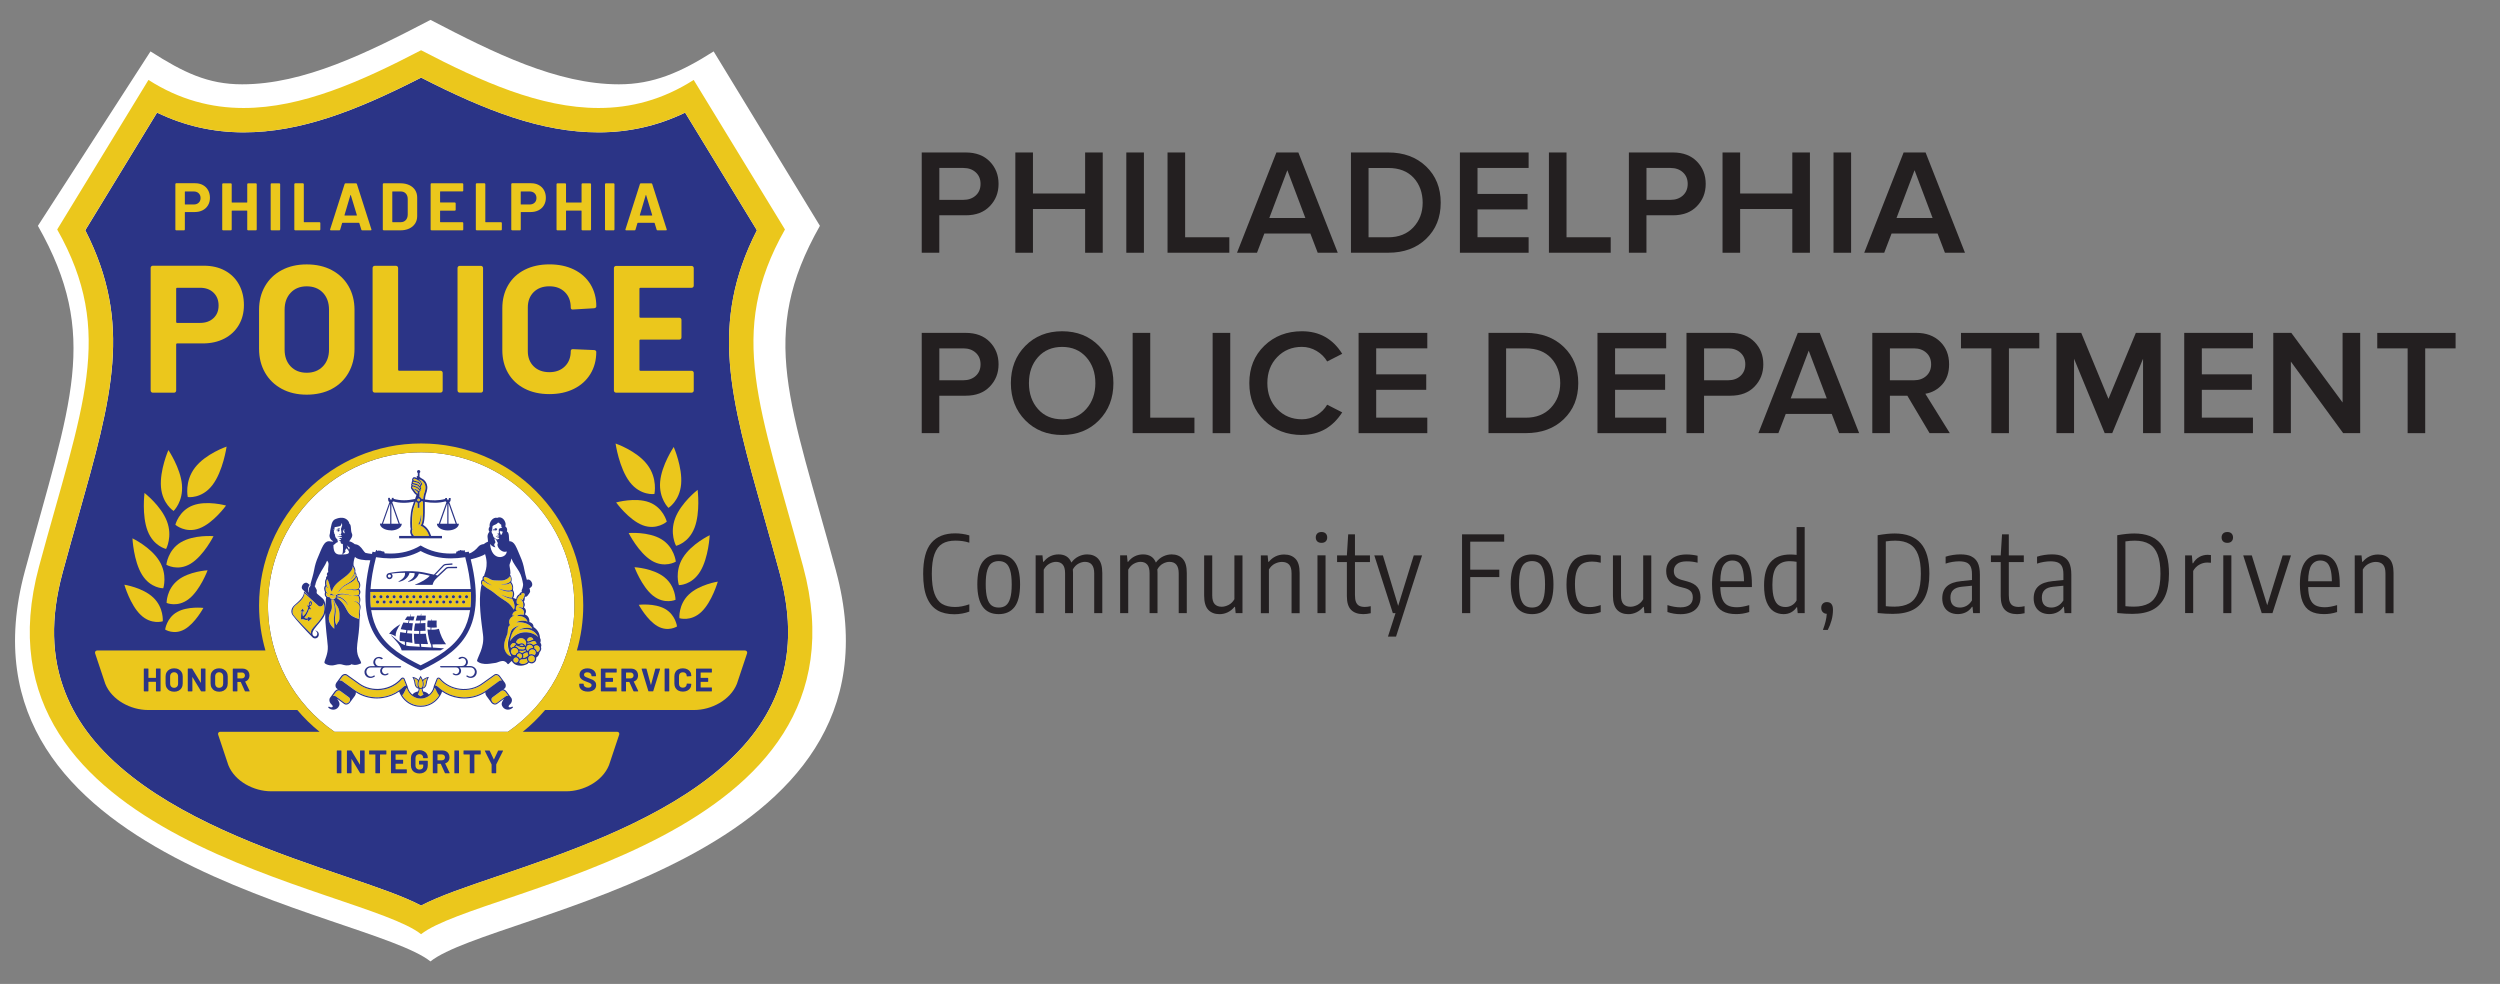 <svg xmlns="http://www.w3.org/2000/svg" id="Layer_1" viewBox="0 0 798.2 314.16"><rect x="0" y="0" width="798.2" height="314.16" fill="#808080" stroke="none"/><defs><style>      .cls-1 {        fill: #231f20;      }      .cls-2 {        fill: #fff;      }      .cls-3 {        fill: none;      }      .cls-4 {        fill: #ebc71c;      }      .cls-5 {        fill: #2b3486;      }    </style></defs><path class="cls-2" d="M266.93,182.31c-14.63-54.09-25.09-75-5.15-110.21l-33.93-55.69c-10.58,6.76-19.35,10.51-30.24,10.51-19.75,0-39.92-10.03-60.16-20.57-20.24,10.54-40.42,20.57-60.16,20.57-10.9,0-18.66-3.75-29.24-10.51L12.1,72.1c19.94,35.21,10.48,56.12-4.15,110.21-25.28,93.47,109.35,108.63,129.48,124.65,20.13-16.02,154.76-31.18,129.49-124.65Z"></path><rect class="cls-3" x="195.01" y="-41.28" width="432" height="432"></rect><g><path class="cls-5" d="M226.94,247.85c10.33-8.13,17.24-16.86,21.11-26.69,4.47-11.37,4.76-23.89.87-38.27-1.76-6.52-3.46-12.52-5.1-18.32-10.69-37.83-17.32-61.31-2.15-91.05l-22.92-37.56c-8.65,4.19-17.91,6.3-27.63,6.3-18.19,0-35.96-6.91-56.67-17.47-20.71,10.56-38.48,17.47-56.67,17.47-9.72,0-18.98-2.12-27.63-6.3l-22.92,37.56c15.18,29.74,8.54,53.22-2.15,91.05-1.64,5.8-3.33,11.8-5.1,18.32-3.89,14.38-3.61,26.9.87,38.27,3.87,9.84,10.77,18.57,21.11,26.69,19.66,15.46,47.5,24.92,67.82,31.83,10.54,3.58,18.88,6.42,24.67,9.45,5.79-3.03,14.13-5.87,24.67-9.45,20.33-6.91,48.17-16.37,67.82-31.83Z"></path><path class="cls-2" d="M106.78,233.64h55.39c12.81-8.83,21.23-23.6,21.23-40.3,0-26.98-21.95-48.92-48.92-48.92s-48.92,21.95-48.92,48.92c0,16.7,8.42,31.47,21.23,40.3Z"></path><g><path class="cls-4" d="M155.86,188c1.16.64,2.14,1.44,3.05,2.2.7.59,1.7,1.18,2.6,1.78,1.37.91,1.85,1.69,2.51,2.67.55-.81.08-2.66-.61-3.5-1.18.05-2.82-.92-3.16-1.12-.34-.2-.17-.17.01-.08.89.42,2.2.88,3.16.9.26-.52.4-1.21.22-1.88-.04-.06-.23-.24-.91-.12-1.16.21-2.98-.64-3.34-.8-.36-.16-.18-.15,0-.08.92.33,2.28.67,3.23.59.53-.04.77-.3.85-.4.21-.97-.27-1.63-.59-2.07-.05.04-.12.08-.19.14-.7.54-2.12.38-2.5.36-.4-.02-.19-.09,0-.09,1.02,0,1.67-.13,2.28-.49.53-.31.61-.7.62-.75.06-.51,0-1.1-.29-1.31,0,.11-.82,1.25-2.55,1.4-.67.06-1.29-.03-2.02-.03-.71,0-1.42-.17-1.92-.5-.53-.36-.95-.46-1.51-.63-.42.09-.48.55-.29.92.15.28.54.68,1.55,1.25.29.17,1.15.59.91.53-.33-.09-1.57-.53-2.24-1.14-.45-.41-.6-.33-.63-.3-.27.36-.33.91-.09,1.18.49.43,1.22,1.04,1.83,1.37Z"></path><path class="cls-4" d="M162.51,203.55c.74-1.91.09-2.86,3.38-3.91-2.28,1.15-2.82,3.39-3.1,5.07,2.56-4.04,7.26-3.14,9.03-1.28-1.3-2.66-3.77-2.98-6.36-2.21,1.77-1.08,3.45-.82,4.44-.55-.89-1.77-3.52-2.19-5.11-1.94.36-.31,1.19-.64,2.48-.54.41.03.8.14,1.15.27,0-.01,0-.02-.01-.03-.6-1.56-2.37-1.94-3.45-1.71.24-.27.8-.56,1.67-.48.19.02.38.07.55.14-.04-.11-.05-.22-.01-.33.05-.15.08-.3.09-.46,0,0,0,0,0-.01,0-1.1-1.19-1.6-1.85-1.56.17-.16.61-.17,1.12-.03.1.03.19.07.28.12.27-.38.27-.91.2-1.41-.12-.73-.52-1.26-1.11-1.34.29-.02.66-.02.97.31,0-.13,0-.24.03-.33.08-.27.63-1.2.58-1.65-.03-.28-.47-.33-.47-.33-.31-.04-.85.11-.55.64-.57-.14-.8.29-.94.47-.41.53-.88,1.59-.45,2.38.32-.06.72.02.83.12-.21-.01-.52.03-.8.2-.46.54-.58,1.25-.33,1.75.21.01.39.06.46.12-.53-.01-1.61.21-1.69,1.46,0,0,0,0,0,0,.28-.02.5.02.61.12-.66-.04-2.4,1.45-1.31,2.97-.38.18-.6.6-.68,1.02s-.05.85-.11,1.27c-.08.6-.33,1.15-.55,1.71-.43,1.1-.73,2.3-.52,3.47.21,1.16,1.04,2.28,2.21,2.51-1.04-1.76-1.45-4.12-.72-6.02Z"></path><path class="cls-4" d="M168.66,204.77c.18,0,.43-.11.68-.22.29-.12.6-.26.94-.31-.1-.45-.49-.79-.97-.79-.55,0-1,.45-1,1,0,.06,0,.12.02.18l.2.11s.07.03.13.03Z"></path><path class="cls-4" d="M170.34,205.92c.25-.19.56-.31.9-.32.11-.28-.05-.58-.44-.89-.1-.03-.19-.04-.29-.04-.64,0-1.3.54-1.86.54-.08,0-.15-.01-.22-.03,0,.07.01.13.01.2s0,.14-.01.21c.21-.11.44-.17.69-.17.44,0,.84.19,1.12.49.04,0,.07,0,.11.01Z"></path><path class="cls-4" d="M171.27,206.04c-.29,0-.56.12-.75.31.08.18.12.38.12.59,0,.04,0,.08,0,.12.43.22.74.63.81,1.12.51-.08.9-.52.9-1.06,0-.59-.48-1.08-1.08-1.08Z"></path><path class="cls-4" d="M167.58,206s.04.1.05.14h.01s.08.06.12.08c.15-.25.24-.53.24-.85,0-.89-.72-1.61-1.61-1.61-.8,0-1.47.59-1.59,1.36.11.07.22.14.32.22.18.13.4.29.51.29,0,0,.02,0,.02,0,.32-.17.63-.26.92-.26.46,0,.85.24,1.02.64Z"></path><path class="cls-4" d="M163.98,205.29c-.14,0-.29.05-.45.16-.55.45-.8,1.01-.31,1.41.23-.22.52-.37.85-.42.09-.23.28-.46.56-.68l.14-.12c-.25-.18-.51-.35-.79-.35Z"></path><path class="cls-4" d="M165.86,206.01c.33.12.64.21.91.21.15,0,.27-.03.38-.09-.09-.19-.29-.33-.59-.33-.19,0-.43.06-.7.21Z"></path><path class="cls-4" d="M165.73,207.28s.07,0,.11,0c.36,0,.77.03,1.21.07.23-.04.4-.11.52-.23l.05-.05s0-.09,0-.13c0-.09,0-.19.03-.27-.08-.04-.15-.09-.24-.15-.19.11-.4.15-.62.15-.57,0-1.22-.3-1.87-.57-.14.12-.25.23-.33.34.5.08.93.4,1.16.84Z"></path><path class="cls-4" d="M166.72,208.52s.04-.03.06-.04c.35-.23.68-.45,1.05-.55h.04s.05-.01.05-.01c.02,0,.03,0,.05,0-.1-.11-.17-.24-.23-.37-.29.21-.66.27-1.07.27-.25,0-.51-.02-.77-.05.01.08.02.16.02.24,0,.06,0,.12-.01.18.31.01.6.14.82.34Z"></path><path class="cls-4" d="M167.53,210c.42-.18.88-.41,1.17-.81-.15-.23-.23-.51-.23-.8,0-.03,0-.05,0-.08-.15.02-.33.05-.53.06-.31.08-.62.29-.95.51.09.17.14.36.14.57,0,.22-.06.43-.16.61.25-.01.43-.03.57-.06Z"></path><path class="cls-4" d="M168.21,210.33s-.07-.04-.11-.06c-.28.19-.87.24-1.57.25-.16.1-.34.17-.54.19,0,.01,0,.02,0,.03,0,.27-.09.52-.23.72.32.38.72.55,1.15.55s.85-.15,1.29-.41c.13-.12.23-.24.3-.36-.18-.25-.3-.56-.3-.89,0,0,0-.02,0-.02Z"></path><path class="cls-4" d="M169.96,206.89c.08,0,.16,0,.23.02-.01-.58-.49-1.05-1.07-1.05s-1.08.48-1.08,1.08c0,.39.21.73.52.92.22-.56.76-.96,1.4-.96Z"></path><path class="cls-4" d="M169.96,207.34c-.58,0-1.06.47-1.06,1.06,0,.22.07.42.18.59.19-.08.4-.13.61-.13.36,0,.69.13.95.34.22-.19.37-.48.37-.8,0-.58-.47-1.06-1.06-1.06Z"></path><path class="cls-4" d="M164.64,209.11c.11-.4.41-.72.8-.85.02-.08.03-.16.03-.25,0-.64-.52-1.15-1.15-1.15s-1.15.52-1.15,1.15.52,1.15,1.15,1.15c.11,0,.22-.02.33-.05Z"></path><path class="cls-4" d="M169.7,209.3c-.58,0-1.06.47-1.06,1.06s.47,1.06,1.06,1.06,1.06-.47,1.06-1.06-.47-1.06-1.06-1.06Z"></path><path class="cls-4" d="M166.68,209.45c0-.45-.37-.82-.82-.82s-.82.37-.82.82c0,.02,0,.04,0,.07.39.1.71.38.86.75.43-.02.77-.38.77-.82Z"></path><path class="cls-4" d="M164.73,209.92c-.45,0-.82.37-.82.82s.37.82.82.82.82-.37.82-.82-.37-.82-.82-.82Z"></path><path class="cls-4" d="M107.42,199.62c.54-1.29.98-1.07.98-2.45.2-3.71-1.13-3.46-1.82-5.83l-.16.05s1.09,2.52.71,4.65c-.32,1.84-.25,2.48.29,3.58Z"></path><path class="cls-4" d="M106.72,196.41c.37-2.07.07-3.32-.37-5.01-.19.04-.35,0-.51-.06-.14,1.31.49,2.65-.25,3.92-1.35,2.54-.22,4.37,1.12,5.48.1-2.39-.35-2.32,0-4.33Z"></path><path class="cls-4" d="M107.13,190.69c.13-.28.27-.41.05-.69.24-.17.71-.39,1.48-.45,2.04-.16,4.06.73,3.77.65-2.62-.72-4.06-.58-5,.1.01.02.02.04.03.06.12,0,.47,0,.85.12,2.05.63,3.06,3.1,2.75,2.64-1.84-2.67-3.41-2.43-3.65-2.37.65.47,1.27.94,1.89,1.66.79.93,1.11,1.84,1.87,3.03.74,1.16,2.05,1.72,3.37,2.15.12-.44.23-.84.1-1.45-.1-.48-.01-.94.11-1.4.15-.54.16-1.14-.08-1.63-.14-.28-.58-.93-1.66-1.27-.31-.1.8.04,1.35.54.06.06.15.14.25.22.18-.51.23-1.19-.16-2.36-.15.02-.36.04-.51.05-.66.04-1.31-.39-1.13-.34.79.25,1.62.23,1.82-.35.13-.55.02-.99-.26-1.36-.37.21-1.04.33-2.45-.02-.86-.21-2.24.32-1.56.04,1.11-.46,1.91-.07,2.81-.08.7-.01,1.22-.11,1.43-.55.01-.03.02-.05.03-.07.18-.63.09-1.43-.58-2.11.02-.52-.1-.97-.4-1.33,0-.01.22.71-1.41,1.7-.79.48-1.75.93-2.31,1.28-1.28.83-1.62,1.9-1.9,1.83,0,0,.68-1.41,2.45-2.39.73-.4.81-.43,1.78-1.14,1.13-.83,1.27-1.42,1.26-1.43.08-.36-.01-1.18-.18-.96-.07.1-.16.37-.41.84-.31.56-.94,1.05-1.09,1.06-.12.01.61-.5.99-1.23.2-.38.27-.53.33-.88.18-.98-.23-1.52-.55-2.11.18,1.25-1.49,2.79-3.25,4.05-2.49,1.79-2.94,2.79-3.4,4.05-.45-.53-.48-1.2-.71-2.08-.2-.76-.42-1.34-.75-1.85-.3.42-.33.99-.26,1.68.04.24.17.74.69,1.07.16.1-.38.02-.63-.38-.03-.04-.06-.11-.09-.18-.38.57-.28,1.11-.1,1.65.07.17.25.49.7.8.14.09-.33-.05-.62-.35-.28.71.09,1.56,1.14,1.44-.17.84,2.07.7,1.81.07ZM105.71,189.55c.5.04.38.57,1.32.33,0,0,0,0,0,.01-.4.22-.98.36-1.39-.01-.13-.09-.28.2-.33.49-.06-.39,0-.8.38-.82Z"></path><path class="cls-4" d="M98.99,193.24c.09.02.21-.17.26-.41.05-.24.02-.45-.07-.47-.09-.02-.21.16-.26.4-.05.24-.02.46.07.48Z"></path><path class="cls-4" d="M101.56,193.35c-.42-.37-4.35-3.96-4.35-3.96.02,1.74-2.02,3.14-3.01,4.04-1.01.91-.86,2.32-.67,2.66.66,1.19,5.76,6.26,5.76,6.26-.06-.58-.03-1.07.72-1.95,1.02-1.18,2.19-2.26,3.1-3.98.5-.95.65-2.75.18-3.9.06.89-1.07,1.53-1.74.83ZM98.26,198.4l.12-.59c-.79.58-1.52-.5-2.28.03.02-.96-.02-1.95.29-2.71l-.49.23c.12-.32.38-.64.74-1.02.32.47.42.77.58,1.12l-.55-.38c-.17.87-.04,1.32.05,1.72,1.22-.93,1.7-2.84,1.7-2.84l-.3-.42.13-.47.35.46s0-.14.03-.2c-.06-.17-.07-.4-.02-.64.1-.47.4-.81.66-.76.26.06.39.49.29.96-.1.45-.37.7-.61.68-.03.1-.05.13-.08.23.04.07.37.49.37.49l-.23.44-.31-.43s-.33,1.53-1.5,2.95c.37.28.76.28,1.19.13l-.22-.38c.37.05.96.19,1.44.3-.21.36-.81.93-1.35,1.11Z"></path><path class="cls-4" d="M150.21,193.89c.17-1.53.22-3.16.14-4.9h-32.11c-.08,1.73-.03,3.37.14,4.9h31.82ZM148.96,190.02c.28,0,.51.23.51.51s-.23.51-.51.51-.51-.23-.51-.51.23-.51.51-.51ZM148.02,191.69c.28,0,.51.23.51.51s-.23.51-.51.51-.51-.23-.51-.51.23-.51.51-.51ZM146.86,190.02c.28,0,.51.23.51.51s-.23.51-.51.51-.51-.23-.51-.51.23-.51.51-.51ZM145.91,191.69c.28,0,.51.23.51.51s-.23.51-.51.51-.51-.23-.51-.51.23-.51.51-.51ZM144.76,190.02c.28,0,.51.23.51.51s-.23.51-.51.51-.51-.23-.51-.51.23-.51.51-.51ZM143.79,191.69c.28,0,.51.23.51.51s-.23.51-.51.51-.51-.23-.51-.51.23-.51.51-.51ZM142.65,190.02c.28,0,.51.23.51.51s-.23.51-.51.51-.51-.23-.51-.51.23-.51.51-.51ZM141.68,191.69c.28,0,.51.23.51.51s-.23.51-.51.51-.51-.23-.51-.51.23-.51.51-.51ZM140.55,190.02c.28,0,.51.23.51.51s-.23.51-.51.51-.51-.23-.51-.51.23-.51.51-.51ZM139.57,191.69c.28,0,.51.23.51.51s-.23.51-.51.51-.51-.23-.51-.51.23-.51.51-.51ZM138.45,190.02c.28,0,.51.23.51.51s-.23.51-.51.51-.51-.23-.51-.51.23-.51.51-.51ZM137.45,191.69c.28,0,.51.23.51.51s-.23.51-.51.51-.51-.23-.51-.51.23-.51.51-.51ZM136.34,190.02c.28,0,.51.23.51.51s-.23.51-.51.51-.51-.23-.51-.51.23-.51.51-.51ZM135.34,191.69c.28,0,.51.23.51.51s-.23.51-.51.51-.51-.23-.51-.51.23-.51.51-.51ZM134.24,190.02c.28,0,.51.23.51.51s-.23.51-.51.51-.51-.23-.51-.51.23-.51.51-.51ZM133.22,191.69c.28,0,.51.23.51.51s-.23.51-.51.51-.51-.23-.51-.51.23-.51.51-.51ZM132.14,190.02c.28,0,.51.23.51.51s-.23.51-.51.51-.51-.23-.51-.51.23-.51.51-.51ZM131.11,191.69c.28,0,.51.23.51.51s-.23.51-.51.51-.51-.23-.51-.51.23-.51.51-.51ZM130.03,190.02c.28,0,.51.23.51.51s-.23.51-.51.51-.51-.23-.51-.51.23-.51.51-.51ZM128.99,191.69c.28,0,.51.23.51.51s-.23.51-.51.51-.51-.23-.51-.51.23-.51.51-.51ZM127.93,190.02c.28,0,.51.23.51.51s-.23.51-.51.51-.51-.23-.51-.51.23-.51.51-.51ZM126.88,191.69c.28,0,.51.23.51.51s-.23.51-.51.51-.51-.23-.51-.51.23-.51.51-.51ZM125.83,190.02c.28,0,.51.23.51.51s-.23.51-.51.51-.51-.23-.51-.51.23-.51.51-.51ZM124.77,191.69c.28,0,.51.23.51.51s-.23.51-.51.51-.51-.23-.51-.51.23-.51.51-.51ZM123.72,190.02c.28,0,.51.23.51.51s-.23.51-.51.51-.51-.23-.51-.51.23-.51.51-.51ZM122.65,191.69c.28,0,.51.23.51.51s-.23.51-.51.51-.51-.23-.51-.51.23-.51.51-.51ZM121.62,190.02c.28,0,.51.23.51.51s-.23.51-.51.51-.51-.23-.51-.51.23-.51.51-.51ZM120.54,191.69c.28,0,.51.23.51.51s-.23.51-.51.51-.51-.23-.51-.51.23-.51.51-.51ZM119.52,190.02c.28,0,.51.23.51.51s-.23.51-.51.51-.51-.23-.51-.51.23-.51.51-.51Z"></path><path class="cls-4" d="M131.55,169.88s.01.09.03.13c.17.57.45.93.65,1.11h4.84c-.55-1.56-1.37-2.6-2.5-3.16l-.29-.15.19-.27c.9-1.14.57-6.4.61-7.4-.17-.03-.34-.07-.5-.11-.12.26-.35.45-.62.53v1.6h-.57v-1.6c-.23-.07-.43-.22-.56-.42-.4,1.05-.86,2.35-1.03,3.49-.16,1.07-.2,2.21-.2,3.17,0,1.15.07,1.98.08,2l.08.26c-.13.15-.23.52-.18.82ZM133.61,167.26c.55-.8.74-2.37.75-2.58,0-.11.03-.3.13-.14.08.14-.04,2.16-.59,2.95-.02.03-.05.04-.08.04-.02,0-.16-.13-.18-.14-.04-.03-.05-.09-.02-.13Z"></path><path class="cls-4" d="M131.88,155.96c.08.12.17.24.23.32.07.09.13.18.17.24l.05.08c.37.58.67.88.87.91.06,0,.12.03.16.07v-.56c-.1-.04-.16-.12-.23-.18-.13-.13-.25-.35-.68-.42-.1-.02-.18-.08-.17-.19.02-.1.1-.14.21-.12.55.09.77.31.91.46.11.11.22.18.31.16.2-.04.22-.13.21-.19,0,0-.45-.58-.99-.85-.18-.07-.5-.2-.7-.28-.08-.02-.13-.03-.13-.03l-.17-.06c-.07-.02-.13-.02-.17,0-.16.08-.17.2-.16.26.02.12.21.26.27.35h0Z"></path><path class="cls-4" d="M134.57,154.11c.15.23.27.4.23.58-.02.08-.07.24-.14.29-.08.05-.16.08-.23.09.02.09.02.19-.03.29-.02.05-.06.11-.13.16l.04.04c.11.11.24.36.14.58-.04.09-.11.15-.2.2l.02.03c.06.11.06.24,0,.35-.04.09-.14.2-.34.28v1.67c.29.09.53.3.64.59.18.04.35.08.53.12.05-.55.13-1.09.26-1.58v-.04s.57-1.35.48-2.35c-.07-.76-.53-1.7-1.42-2.09-.21-.09-.37-.2-.5-.29v.28c.16.16.36.38.48.57.05.09.11.17.15.24Z"></path><path class="cls-4" d="M133.36,158.64s0,0,0,.01c0,0,0,0,0,0h0Z"></path><path class="cls-4" d="M133.65,160.04c.24,0,.43-.19.43-.43s-.19-.43-.43-.43-.43.19-.43.43.19.43.43.43Z"></path><polygon class="cls-4" points="131.62 156.11 131.61 156.12 131.61 156.12 131.62 156.11"></polygon><path class="cls-4" d="M132.36,153.49c.39.09,1.14.28,1.4.46.26.19.44.56.53.77.1.03.23.02.19-.12-.03-.07-.18-.45-.24-.54-.13-.23-.47-.55-.85-.76l-.73-.35c-.15-.07-.53-.3-.68.07-.07.18.02.28.03.3.11.08.25.15.34.18Z"></path><path class="cls-4" d="M132.05,154.26s.53.06,1.06.27c.47.19.78.54.91.71.06-.02.1-.05.1-.07.02-.11-.05-.25-.08-.3,0,0,.03-.18-.51-.62-.16-.13-.75-.29-1.22-.39-.08,0-.18-.01-.32-.03-.09-.01-.16.06-.19.13-.03.09-.03.15.01.2l.22.1Z"></path><path class="cls-4" d="M132.27,155.13s.6.19.8.27c.21.08.84.68.84.68.18,0,.19-.1.19-.1.1-.12-.29-.38-.32-.42,0,0-.34-.57-.83-.65-.42-.07-.78-.18-.96-.25-.13-.03-.22-.04-.22-.04-.07-.02-.14,0-.17.08-.02.05.03.16.11.2l.56.24Z"></path><path class="cls-4" d="M135.92,218.26c.09-.76.31-1.37.46-1.71-.35.11-.92.36-1.25.87.11.32.19.66.19.96,0,.5-.1.86-.24,1.11l.02.03h0c.48-.2.76-.62.84-1.26Z"></path><path class="cls-4" d="M132.23,216.55c.15.34.37.94.46,1.71.08.64.36,1.06.84,1.26h0s.02-.04.02-.04c-.15-.25-.24-.61-.24-1.11,0-.3.08-.64.19-.96-.33-.52-.9-.76-1.25-.87Z"></path><path class="cls-4" d="M135.19,221.78c-.17-.35-.56-1.25-.58-1.87-.1.04-.2.06-.3.06s-.2-.02-.3-.06c-.02.62-.41,1.51-.58,1.87l.88.53.88-.53Z"></path><path class="cls-4" d="M135.01,218.38c0-.68-.47-1.6-.7-2.02-.24.42-.7,1.34-.7,2.02,0,.78.28,1.28.7,1.28s.7-.5.7-1.28Z"></path><path class="cls-4" d="M139.98,221.69s-.02-.03-.03-.05c-.07-.1-.14-.2-.2-.31,0-.02-.02-.03-.03-.05-.06-.11-.12-.22-.18-.32,0-.01-.01-.03-.02-.04-.06-.11-.11-.22-.16-.33-.03-.05-.05-.11-.08-.16-.01-.02-.02-.04-.03-.06-.02-.04-.04-.07-.05-.11-.01-.02-.02-.04-.03-.07-.02-.03-.04-.07-.05-.1-.01-.02-.02-.04-.03-.06-.02-.04-.05-.08-.07-.12,0,0,0-.01-.01-.02-.03-.04-.06-.08-.09-.12,0-.01-.02-.02-.03-.03-.02-.02-.04-.05-.06-.07-.01-.01-.02-.02-.03-.03,0,0-.02-.01-.03-.02-.54,1.99-2.35,3.4-4.43,3.4s-3.88-1.41-4.43-3.4c0,0-.02.01-.03.02-.01,0-.02.02-.03.03-.02.02-.04.04-.06.07,0,.01-.02.02-.03.03-.03.04-.06.08-.09.12,0,0,0,0,0,.01-.03.04-.05.08-.08.13,0,.02-.02.03-.03.05-.02.03-.04.07-.06.11-.01.02-.02.04-.03.06-.02.04-.04.08-.06.11,0,.02-.02.04-.03.06-.03.05-.05.11-.08.17-.05.1-.11.21-.16.32,0,.02-.01.03-.02.04-.06.11-.11.21-.17.32,0,.02-.02.03-.03.05-.06.1-.13.21-.2.31-.01.02-.02.03-.04.05-.07.1-.15.19-.23.28,0,0,0,.01-.02.02,1.07,1.76,2.91,2.98,4.94,3.26.29.05.61.07.96.07s.67-.02.96-.07c2.03-.28,3.87-1.5,4.94-3.26,0,0-.01-.01-.02-.02-.08-.09-.16-.18-.23-.28Z"></path><path class="cls-4" d="M160.74,220.47c-.25-.07-.48-.03-.66.1l-2.87,2.11c-.37.27-.39.89-.04,1.38l.03.04c.18.24.41.4.67.47.25.06.48.03.66-.1l2.87-2.11c.27-.2.6-.24.94-.17l-.91-1.24c-.18-.24-.42-.41-.68-.48Z"></path><path class="cls-4" d="M160.25,217.31l-.91-1.24c-.36-.49-.96-.66-1.34-.38l-3.9,2.77c-4.16,3.06-10.5,2.3-13.84-1.66-.06-.08-.16-.12-.26-.11-.09,0-.17.05-.22.12l-.83,2.11s.07,0,.11,0c.35,0,.67.26.95.52.36.34.76.66,1.18.96,1.54,1.1,3.35,1.84,5.24,2.12,3.21.49,6.41-.3,9.02-2.21l3.87-2.82c.27-.2.6-.24.93-.17Z"></path><path class="cls-4" d="M111,222.36h0s-2.43-1.79-2.43-1.79c-.18-.13-.41-.17-.66-.1-.26.07-.5.24-.68.48l-.91,1.24c.33-.08.67-.03.93.17l.46.34h0s2.41,1.77,2.41,1.77c.18.13.41.17.66.1.26-.07.5-.24.67-.47l.02-.03c.35-.49.33-1.11-.04-1.38l-.45-.33Z"></path><path class="cls-4" d="M129.69,218.92l-.83-2.11c-.05-.07-.13-.11-.22-.12-.1,0-.19.04-.26.11-3.34,3.96-9.68,4.71-13.84,1.66l-3.9-2.77c-.38-.28-.98-.11-1.34.38l-.91,1.24c.1-.02.2-.04.3-.04.23,0,.45.07.64.2l3.87,2.82c2.61,1.92,5.81,2.7,9.02,2.21,1.88-.29,3.69-1.02,5.24-2.12.42-.3.82-.63,1.18-.96.31-.29.66-.57,1.05-.51Z"></path></g><g><path class="cls-5" d="M116.37,214.5c-.04.73.36,1.41,1,1.75.73.38,1.61.25,2.25-.24.32-.25-.16-.43-.39-.26-1.22.94-2.72-.57-2.12-1.86.23-.5.69-.78,1.23-.79.13,0,.27,0,.4,0h2.21c.32,0,.63,0,.95,0-.32.28-.54.67-.53,1.14.03,1.34,1.63,1.79,2.59,1.06.32-.24-.16-.43-.39-.26-.93.7-1.98-.55-1.46-1.46.22-.39.56-.46.94-.48.62,0,1.24,0,1.87,0h2.86c.33,0,.46-.42.06-.42h-3.36c-.49,0-.98,0-1.47,0h-1.71c-.4,0-.77-.03-1.1-.34-.44-.42-.55-1.12-.23-1.64.38-.63,1.14-.69,1.7-.26.2.15.73-.13.46-.34-.98-.75-2.53-.31-2.88.9-.2.67.06,1.29.53,1.68-.44,0-.88,0-1.32,0-1.04,0-2.04.74-2.1,1.84Z"></path><path class="cls-5" d="M147.29,212.67h-1.71c-.49,0-.98,0-1.47,0h-3.36c-.4,0-.28.42.06.42h2.86c.62,0,1.24,0,1.87,0,.38.01.72.09.94.48.52.91-.53,2.16-1.46,1.46-.23-.17-.71.02-.39.26.97.73,2.56.28,2.59-1.06.01-.47-.2-.86-.53-1.14.32,0,.63,0,.95,0h2.21c.13,0,.27,0,.4,0,.54.01,1,.3,1.23.79.6,1.29-.9,2.81-2.12,1.86-.23-.18-.71.01-.39.26.64.49,1.52.62,2.25.24.65-.33,1.04-1.02,1-1.75-.06-1.1-1.06-1.83-2.1-1.84-.44,0-.88,0-1.32,0,.47-.39.73-1,.53-1.68-.35-1.21-1.9-1.65-2.88-.9-.27.2.26.49.46.34.56-.43,1.32-.37,1.7.26.32.52.21,1.22-.23,1.64-.33.31-.7.34-1.1.34Z"></path><path class="cls-5" d="M172.84,206.06c0-.31-.1-.61-.34-.81.16-.46.21-1.18-.05-1.47-.01-.01-.03-.02-.04-.04-.06-1.21-.53-2.54-2.05-3.55-.05-.6-.15-1.2-1.34-1.6.1-1.04-.36-1.99-1.43-2.44.64-.92.3-1.74-.32-2.24.15-.23.61-.87-.05-1.8.29-.2.39-1.27.33-1.58h.37c.12,0,.28-.06.34-.24.14-.03.42-.24.43-.54.13.07.3-.21.32-.4.23-.24.29-.4.21-.74-.02-.15,0-.33-.08-.48-.04-.09-.08-.17-.12-.25l.3-.23c1.17-.76.35-1.95.2-2.13-.33-.38-.66-.51-.95-.49-.13,0-.25.03-.36.09-.3-1.05-.6-2.09-.78-3.15-.28-1.58-.66-2.84-1.35-4.38-.52-1.16-.88-2.27-1.56-3.48-.5-.89-1.19-1.36-1.91-1.31-.21-1.09.09-2.66-.77-3.12.22-.66.02-1.21-.53-1.66.5-.89-.48-2.92-1.91-2.85-.2.01-.41.07-.63.17-1.41-.36-2.69,1.39-2.44,2.83-.39.42-.46,1.13-.06,1.57-1.02,1.24-.47,2.04-.45,3.18-.47.16-.93.46-1.38.8-.65.06-1.28.3-1.77.87-.62.8-1.86,1.86-2.86,2.11-.05-.19-.1-.38-.15-.57-.36.07-.71.13-1.07.19-.02-.03-.04-.06-.06-.09-.34-.41-.03-.58-.34-.63-.14.05-.25.09-.31.39-.05-.25-.35-.42-.55-.19,0-.21-.48-.33-.65.05-.1-.14-.47-.06-.51.24-.26-.23-.46,0-.52.33,0,.06-.03.15-.05.26-.55.04-1.09.06-1.63.06-3.4,0-6.63-.74-9.67-2.58-3.03,1.84-6.27,2.58-9.67,2.58-.61,0-1.23-.03-1.86-.07,0-.06,0-.13,0-.19,0-.43-.31-.47-.56-.35-.23-.3-.5-.2-.55-.11-.17-.38-.57-.28-.64-.1-.18-.29-.47-.17-.54.1-.06-.3-.16-.39-.3-.44-.2.05-.07.26-.24.41-.06.04-.1.17-.12.32-.29-.05-.59-.1-.88-.16-.07.24-.13.48-.19.71-.76-.1-1.67-.21-2.08-.34-.42-.26-1.28-1.72-1.62-1.91-.48-.57-1.11-.81-1.77-.87-.59-.46-1.18-.82-1.8-.92.49-.73,1.34-1.61.83-2.58-.41-.78-.07-2.74-.74-2.99-.18-1.06-1.18-1.85-2.23-1.93-1.16-.09-1.88.29-2.15.37-1.45.48-1.44,2.53-1.7,3.42-.15.51-.06,1.04-.24,1.54-.23.65.23,1.7.96,2.03.02.13.36.33-.04.24-.26-.02-.52-.05-.78-.07-.81-.22-1.62.26-2.19,1.27-.68,1.21-1.04,2.32-1.56,3.48-.69,1.54-1.07,2.8-1.35,4.38-.27,1.55-.8,3.08-1.2,4.62.03.02.05.05.08.07-.04.17.05.28-.3.72-.51.65-.18,1.94-.26,1.85-.27-.29-.52-1.49.27-2.49,0,0-.42-.32-.66-.54-.17-.14-.36-.18-.54-.17-1.03.05-1.72,1.48-1.11,2.12l2.32,2.28-1.84-1.6c.13,1.72-1.58,3.06-3.08,4.41-.96.86-1.24,2.08-.62,3.07.86,1.26,4.3,5.04,6.45,7.19.54.54,1.52.38,1.85-.36.35-.79.03-1.66-1.06-1.88.71.43.87,1,.59,1.53-.29.55-.83.49-1.11.22-1.63-1.55,3.26-4.65,3.75-7.26-.04,3.84.71,8.5.83,10.59.15,2.53-1.08,4.41-1.08,5.22.1.45,1.83,1.2,3.35.75,1.53-.44,1.89-.26,2.71-.04,1.48.4,2.45,0,2.59-.22.3.12,1.31.6,3.09-.3-.12-1.29-1.77-2.09-1.24-6.17.24-1.9.71-4.85.74-8.19.12-.43.22-.83.09-1.42-.1-.48-.01-.94.11-1.41.17-.64.16-1.34-.23-1.87,0-.02,0-.04,0-.06.59-1.25-.02-2.4-.08-2.57,0-.03,0-.06,0-.09.34-.27.64-1.3-.11-1.97.77-.8.39-2.24-.27-2.74.02-.59-.14-1.1-.54-1.47.12-.51-.17-.9-.36-1.15.18-.98-.24-1.53-.55-2.12-.07-.9.12-1.85.46-2.74.67.86,2.89,1.14,4.89,1.09-5.59,23.37,4.87,29.68,16.07,35.21,11.25-5.55,21.75-11.89,16-35.5,2.06-.48,4.15-1.26,4.57-1.69,1.33,4.15-.39,6.4-.26,6.86-.55.26-.64.87-.5,1.24-.57.25-.7,1.22-.35,1.76,0,0-.17.6-.16.61-.91,4.67.06,10.91.62,15.31.52,4.06-1.79,7.11-1.93,8.37,1.71,1.67,5.21.59,5.57.65,1.25,0,2.82-1.66,4.21.29.28.39.9-.85,1.37-.92.73,1.63,3.09,1.67,4.15,1.24.27-.08.55-.2.83-.36l.05-.03.04-.04c.1-.1.18-.19.26-.29.03-.03.05-.05.06-.07.15.11.32.19.51.24.13.04.26.06.4.06.35,0,.67-.13.92-.35.34-.28.56-.69.56-1.17,0-.11-.02-.22-.04-.32.32-.24.78-.54.97-1.26.05-.18.09-.35.14-.51.32-.28.52-.69.52-1.14,0-.17-.03-.33-.08-.47.08-.29.12-.49.12-.58ZM111.23,174.56c.74.21.22.87.19.91-.02,0-.66-1.36-.68-1.36.03-.05.46.5.49.45ZM110.64,175.09c2.37,2.26-1.43,1.89-1.43,1.92.32-.07,1.47-.82.96-1.23.29-.29.14-.66.47-.69ZM109.86,169.77c.13.06.22.26.18.39-.04.11-.13.15-.22.08-.05-.04-.09-.09-.12-.14-.07-.13-.14-.27-.2-.41-.03-.05-.04-.11-.07-.18.08,0,.14,0,.2-.01.04-.1.11-.17.22-.2,0,.09.01.17.08.23.01,0,.2.02.2.05-.06.03-.31.07-.37.1.01.07.06.08.1.09ZM109.9,169.35s.01-.05.01-.07c.02,0,.03-.02.05-.02,0,.01.08.05.08.06-.02,0-.12.02-.14.03ZM109.79,169.01s.16-.1.21-.06c0,0,0,.03-.04.06-.04.01-.11.04-.16.05-.02,0-.04-.01,0-.04ZM109.4,169.42c.1-.09.2-.18.31-.26.09-.07.19-.11.3-.08.01.07,0,.1-.06.11-.17.03-.31.12-.45.21-.05.03-.1.08-.14.11,0,0,0-.01,0-.03.02-.02.03-.04.05-.06ZM107.1,173.52c.03-.19.48-.27.64-.37.1-.06.13-.14.11-.25-.04-.21-.08-.42-.12-.63,0-.03-.04-.07-.07-.09-.11-.12-.24-.23-.35-.35-.21-.22-.3-.5-.34-.8-.02-.16-.05-.32-.07-.48-.11,0-.12-.07-.15-.16-.06-.21-.08-.42-.12-.63-.02-.1-.06-.19-.09-.28,0-.03-.01-.06,0-.1l.08.15s.02,0,.02,0c.02-.08.04-.16.04-.25,0-.04-.06-.08-.09-.12-.04.02-.06.04-.09.05,0,0-.02-.02-.02-.03,0-.02,0-.04,0-.06.01-.05.03-.11.1-.11.06,0,.1.03.12.09.02.07.03.15.07.22.01-.15.03-.31.03-.46,0-.12-.01-.25-.01-.37,0-.16.22-.2.29-.21,1.52-.31,1.65-.14,1.95-.99.02-.13-.05-.39.07-.25,0,0,.02.02.02.03.02.16.12.31.12.48.01.19-.03.36-.11.52-.04.09-.09.18-.09.29,0,.02-.01.05-.02.07-.09.17-.16.35-.15.55,0,.11.04.22.06.33.02.12.04.24.05.35.01.1,0,.2.03.3.04.17,0,.31-.12.43-.05.05-.1.09-.15.14-.05.05-.05.08,0,.14.04.04.1.08.15.11.11.07.18.16.21.3-.14.04-.28.08-.42.12-.09.08-.19.13-.32.11,0-.03-.01-.05-.02-.08-.08,0-.14.03-.2.08-.07.05-.14.1-.24.03-.06-.04-.11.02-.1.12.01,0,.02.01.03.01.08,0,.16,0,.24-.01.22-.04.44-.02.65.02.1.02.2.02.3.02.03,0,.06,0,.09,0,.03,0,.07.02.08.05,0,.02,0,.06-.02.08-.06.06-.12.13-.19.18-.06.04-.13.04-.19-.02-.07-.06-.1-.06-.17,0-.06.05-.12.07-.19.05-.05-.01-.1-.02-.14.06.04.04.07.09.12.12.09.05.2.07.3.11.06.02.13.04.18.08.06.04.04.1-.02.13-.11.06-.22.12-.34.16-.13.05-.26.03-.39,0-.01,0-.03-.01-.05-.01.12.11.25.19.41.23.09.02.15.07.2.15.06.09.08.17.07.27,0,.07,0,.13.02.2.03.12.07.15.2.16.02,0,.03,0,.05,0,0,0,0,0,.02.02-.01.02-.04.05-.04.07,0,.03,0,.07.02.09.01.02.06.02.08.02.05-.01.09-.04.14-.06.09-.03.22.04.21.14-.01.14.23,2.34-.24,3.24-1.81.25-2.79-.39-2.78-2.94.02-.16.65-.39.68-.55ZM103.11,196.41c-.92,1.72-2.09,2.8-3.1,3.98-.76.88-.79,1.37-.72,1.95,0,0-5.1-5.07-5.76-6.26-.19-.34-.34-1.75.67-2.66,1-.9,3.04-2.3,3.01-4.04,0,0,3.93,3.59,4.35,3.96.67.7,1.79.06,1.74-.83.46,1.15.32,2.95-.18,3.9ZM103.93,194.44c-.07-.51.18-2.52-1.04-3.48l-1.66-1.41s-.24-.19-.09-.79c.05-.21.01-.38-.08-.54-.22-.39-.4-.72-.58-1.07l.03-.16s.07-.02.11-.03c.2-1.23.72-2.19,1.32-3.42.76-1.56,1.93-3.05,2.49-4.54.31.36.52.72.47,1.3-.07.79-.23,1.6-.1,2.36-.34.16-.62.55-.3,1.21-.33.22-.49.53-.4.97,0,0-.02.03-.04,0-.36.5-.33,1.2-.22,2.08-.57.74-.32,1.43-.07,2.12-.21.85-.05,1.38.36,1.61-.14.74-.16,2.43-.21,3.79ZM106.71,200.73c-1.34-1.11-2.47-2.94-1.12-5.48.75-1.27.12-2.6.25-3.92.15.07.32.09.51.06.43,1.69.73,2.94.37,5.01-.36,2.01.09,1.94,0,4.33ZM108.39,197.17c0,1.39-.44,1.16-.98,2.45-.53-1.11-.61-1.75-.29-3.58.38-2.13-.71-4.65-.71-4.65l.16-.05c.69,2.37,2.02,2.12,1.82,5.83ZM113.15,182.83c-.06.34-.14.49-.33.88-.38.74-1.11,1.24-.99,1.23.14-.01.78-.51,1.09-1.06.26-.47.34-.75.41-.84.16-.22.26.6.18.96,0,0-.12.6-1.26,1.43-.97.71-1.05.74-1.78,1.14-1.77.97-2.46,2.39-2.45,2.39.28.07.62-1,1.9-1.83.56-.36,1.52-.8,2.31-1.28,1.63-1,1.4-1.71,1.41-1.7.3.36.42.8.4,1.33.67.68.76,1.49.58,2.11-.01.02-.02.05-.03.07-.21.44-.73.54-1.43.55-.91.01-1.7-.38-2.81.08-.68.28.7-.25,1.56-.04,1.41.35,2.09.23,2.45.02.28.36.38.8.26,1.36-.2.58-1.03.6-1.82.35-.18-.06.47.38,1.13.34.15-.01.36-.03.51-.05.39,1.17.34,1.85.16,2.36-.09-.08-.18-.16-.25-.22-.55-.5-1.67-.64-1.35-.54,1.08.35,1.52,1,1.66,1.27.24.49.22,1.09.08,1.63-.13.47-.22.92-.11,1.4.13.6.02,1.01-.1,1.45-1.32-.44-2.63-.99-3.37-2.15-.76-1.2-1.08-2.11-1.87-3.03-.62-.73-1.24-1.2-1.89-1.66.25-.06,1.81-.3,3.65,2.37.32.46-.7-2.01-2.75-2.64-.38-.12-.73-.13-.85-.12,0-.02-.02-.04-.03-.06.94-.68,2.38-.82,5-.1.28.08-1.74-.81-3.77-.65-.77.06-1.23.29-1.48.45.22.28.08.41-.05.69.27.63-1.97.77-1.81-.07-1.05.12-1.43-.73-1.14-1.44.29.3.75.44.62.35-.45-.31-.63-.63-.7-.8-.18-.54-.27-1.08.1-1.65.03.07.07.13.09.18.25.4.79.48.63.38-.51-.33-.65-.83-.69-1.07-.07-.69-.04-1.26.26-1.68.34.51.56,1.09.75,1.85.23.88.25,1.54.71,2.08.46-1.26.9-2.26,3.4-4.05,1.76-1.26,3.43-2.8,3.25-4.05.31.58.73,1.13.55,2.11ZM147.69,201.84c-2.92,4.98-7.97,7.89-13.39,10.59-5.42-2.7-10.47-5.61-13.39-10.59-1.2-2.04-2-4.38-2.4-7.03h31.58c-.4,2.65-1.2,4.99-2.4,7.03ZM150.21,193.89h-31.82c-.17-1.53-.22-3.16-.14-4.9h32.11c.08,1.73.03,3.37-.14,4.9ZM150.3,188.08h-32c.21-3.07.8-6.46,1.76-10.18,1.61.25,3.12.38,4.57.38,3.6,0,6.77-.77,9.67-2.35,2.89,1.58,6.07,2.35,9.67,2.35,1.45,0,2.96-.12,4.57-.38.97,3.72,1.55,7.11,1.76,10.18ZM163.29,178.34c.56,1.49,1.62,2.73,2.48,4.19.7,1.18,1.04,2.75,1.24,3.98.04.35-.14,1.32-.36,1.71-.09.16-.13.33-.08.54.02.08.02.17.02.26-.42.12-.74.41-.72.68-.69.32-1.03.96-1.03,1.51-.28.09-.82-.41-1.03-.23.3-.41.63-1.58-.03-2.59.22-1.48-.24-2.11-.56-2.53.33-.94.11-1.67-.38-2.42.36-.36-.12-2.29-.17-2.87-.05-.58.45-1.02.59-2.24ZM160.47,169.78s.01.12,0,.17c0,.04-.07.21-.09.26,0,0-.08.19-.11.25-.14.5-.42.21-.43.19-.01-.02-.04-.03-.05-.06,0-.03,0-.06-.01-.09-.02-.09-.04-.18-.07-.27-.02-.06-.18-.37-.18-.45,0-.14.15-.21.16-.21,0-.02.24.06.35.07.11,0,.24-.02.34.04.04.02.08.05.1.09ZM159.73,169.34c.08-.02.12,0,.18.05,0,.01-.05.02-.05.03-.03.01-.09.04-.12.02,0,0,0,0,0,0h0s0,0,0,0c-.03,0-.05,0-.07.01,0,0-.03,0-.04,0,.02,0,.06-.03.07-.04,0,.03.06-.02.04.03h0s.03-.02.05-.04c-.04-.02-.04-.03-.07-.06ZM159.92,169.19s.1-.03.14-.02c0,.01-.05.04-.09.04-.02,0-.03-.01-.05-.02ZM156.89,169.48c.03.07.02.05.08.03.06-.01.06,0,.06.05,0,.06-.01.13-.02.19.02-.03.04-.06.07-.11,0,.04.02.06.03.1.04-.15.04-.32.03-.48,0-.18.04-.34.05-.52,0-.09,0-.17.02-.25.01-.09,0-.18.02-.27.01-.09.03-.18.05-.27.16-.09.32-.19.46-.3.14-.05.28-.1.41-.16.31-.14.66-.36.85-.66.03.07.08.08.17.06.05,0,.09,0,.13,0,.08.11.17.21.26.3.15.15.32.28.51.39,0,.05,0,.1-.01.15-.01.07-.02.11-.02.18,0,.06-.01.1.02.16.02.04.02.04.03.08,0,.02,0,.04.02.07.02.03.03.05.04.08,0,.02.01.05.03.07.04.05.11.07.17.1-.01.02-.02.03-.03.04-.29.13-.68.06-.92.29-.11.12-.14.22-.15.37-.02.18-.01.35,0,.53,0,.07,0,.15.01.22.02.07.05.13.04.2-.01.06-.05.11-.1.15-.04.05-.12.1-.15.16-.02.05-.03.14-.03.19,0,.06.02.1.09.1.07,0,.11-.01.16.04.05.05.11.13.14.19-.09,0-.15,0-.23.03-.09.03-.16,0-.25,0,0,.03,0,.05,0,.07-.2-.06-.37.11-.55.16-.06.02-.13.11-.02.1.11,0,.21-.05.32-.04.25-.1.38,0,.42.01.02-.02.22.02.23,0,0,.03,0,.04,0,.05-.05.04-.1.06-.16.1-.02.01-.08.07-.02.08-.16.08-.33.03-.5.02,0,.04.04.1.12.12.19.04.27.01.46.05.06.01.14.05.17.11.03.07-.05.14-.09.19-.04.07-.09.09-.16.11-.1.03-.19.08-.3.1-.19.03-.35,0-.5-.12-.17-.12-.33-.26-.49-.39-.07-.05-.15-.11-.2-.17-.06-.07-.11-.16-.15-.24-.09-.18-.11-.39-.16-.58-.02-.07-.02-.17-.06-.24-.04-.06-.12-.07-.17-.13-.06-.07-.05-.14-.06-.22-.01-.09-.1-.15-.11-.25-.02-.1,0-.21-.02-.31-.03-.09-.07-.18-.07-.28.03.05.05.11.07.17ZM158.15,174.73c.09-.1-.47-.41-.32-1.04.12-.35.43-.11.3-.81,0-.16-.15-.24-.16-.4,0-.05-.16-.5-.14-.55.03-.07.09,0,.13.03.22.19.49.36.61.63.04.07.07.15.1.22.03.06.04.12.07.18.04.07.08.13.13.19.04.06.11.28.09.3-.64.8,1.05,3.24,2.83,2.59,0,2.19-4.82,3.34-5.32-2.39.06-.03.55.92,1.67,1.06ZM158.91,190.2c-.9-.76-1.88-1.56-3.05-2.2-.62-.34-1.35-.95-1.83-1.37-.23-.27-.18-.82.09-1.18.03-.03.18-.1.63.3.68.61,1.91,1.05,2.24,1.14.24.06-.62-.36-.91-.53-1.01-.57-1.39-.97-1.55-1.25-.19-.36-.13-.83.29-.92.56.17.99.27,1.51.63.5.34,1.21.51,1.92.5.72,0,1.34.08,2.02.03,1.72-.15,2.54-1.28,2.55-1.4.28.21.35.8.29,1.31,0,.04-.09.43-.62.75-.62.36-1.27.49-2.28.49-.2,0-.41.08,0,.09.38.02,1.8.18,2.5-.36.08-.06.14-.1.19-.14.32.43.79,1.1.59,2.07-.07.1-.32.35-.85.4-.96.08-2.31-.26-3.23-.59-.19-.07-.37-.08,0,.08.36.16,2.17,1.01,3.34.8.68-.12.87.06.91.12.18.67.04,1.36-.22,1.88-.96-.01-2.27-.48-3.16-.9-.18-.08-.36-.11-.01.08.34.19,1.98,1.16,3.16,1.12.69.83,1.16,2.69.61,3.5-.66-.98-1.13-1.76-2.51-2.67-.9-.6-1.9-1.19-2.6-1.78ZM161.02,207.06c-.21-1.16.09-2.36.52-3.47.22-.56.47-1.12.55-1.71.06-.42.03-.85.11-1.27s.29-.84.68-1.02c-1.09-1.52.65-3.01,1.31-2.97-.11-.1-.33-.14-.61-.12,0,0,0,0,0,0,.08-1.25,1.16-1.48,1.69-1.46-.08-.06-.25-.11-.46-.12-.25-.5-.14-1.21.33-1.75.27-.17.58-.21.8-.2-.11-.1-.51-.18-.83-.12-.44-.8.04-1.86.45-2.38.14-.18.37-.61.94-.47-.3-.53.23-.68.55-.64,0,0,.44.06.47.33.05.45-.5,1.38-.58,1.65-.03.09-.03.2-.03.33-.31-.33-.68-.33-.97-.31.6.08.99.6,1.11,1.34.06.5.07,1.02-.2,1.41-.09-.05-.18-.09-.28-.12-.51-.14-.94-.12-1.12.03.66-.04,1.86.46,1.85,1.56,0,0,0,0,0,.01-.01.16-.04.32-.09.46-.04.1-.03.21.01.33-.17-.07-.36-.12-.55-.14-.87-.08-1.43.21-1.67.48,1.07-.22,2.84.15,3.45,1.71,0,.01,0,.02.01.03-.35-.13-.74-.24-1.15-.27-1.29-.09-2.13.23-2.48.54,1.59-.25,4.22.17,5.11,1.94-.99-.27-2.67-.53-4.44.55,2.58-.77,5.06-.45,6.36,2.21-1.77-1.86-6.47-2.76-9.03,1.28.28-1.68.82-3.93,3.1-5.07-3.29,1.04-2.65,2-3.38,3.91-.74,1.91-.32,4.26.72,6.02-1.16-.23-1.99-1.35-2.21-2.51ZM169.12,205.86c.59,0,1.06.47,1.07,1.05-.08-.01-.15-.02-.23-.02-.64,0-1.18.4-1.4.96-.31-.19-.52-.53-.52-.92,0-.59.48-1.08,1.08-1.08ZM168.31,204.45c0-.55.45-1,1-1,.48,0,.88.34.97.79-.34.05-.66.18-.94.31-.25.11-.51.22-.68.22-.05,0-.09,0-.13-.03l-.2-.11c-.01-.06-.02-.12-.02-.18ZM169.12,205.42c-.25,0-.48.06-.69.17,0-.07.01-.14.01-.21s0-.13-.01-.2c.07.02.15.03.22.03.56,0,1.21-.54,1.86-.54.1,0,.19.01.29.04.38.31.54.61.44.89-.34,0-.65.13-.9.32-.03,0-.07,0-.11-.01-.28-.3-.67-.49-1.12-.49ZM165.89,207.77c.26.03.52.05.77.05.41,0,.78-.07,1.07-.27.06.14.14.26.23.37-.02,0-.03,0-.05,0h-.05s-.04.01-.04.01c-.37.09-.7.31-1.05.55-.02.01-.04.03-.06.04-.22-.2-.5-.33-.82-.34,0-.06.01-.12.01-.18,0-.08,0-.16-.02-.24ZM164.9,206.1c.64.27,1.29.57,1.87.57.22,0,.43-.04.62-.15.08.06.16.1.24.15-.02.09-.03.18-.03.27,0,.05,0,.09,0,.13l-.05.05c-.12.12-.29.2-.52.23-.43-.04-.85-.07-1.21-.07-.04,0-.07,0-.11,0-.23-.44-.65-.76-1.16-.84.08-.11.19-.23.33-.34ZM164.07,206.44c-.33.05-.62.2-.85.42-.5-.4-.24-.95.31-1.41.16-.11.31-.16.45-.16.28,0,.54.17.79.35l-.14.12c-.28.23-.46.45-.56.68ZM165.86,206.01c.27-.15.51-.21.7-.21.3,0,.5.14.59.33-.11.06-.24.09-.38.09-.27,0-.58-.09-.91-.21ZM167.76,206.22s-.08-.05-.12-.07h-.01c-.01-.06-.03-.11-.05-.15-.16-.39-.55-.64-1.02-.64-.29,0-.6.09-.92.26,0,0-.02,0-.02,0-.11,0-.33-.16-.51-.29-.1-.07-.21-.15-.32-.22.12-.77.79-1.36,1.59-1.36.89,0,1.61.72,1.61,1.61,0,.31-.09.6-.24.85ZM163.16,208.01c0-.64.52-1.15,1.15-1.15s1.15.52,1.15,1.15c0,.08-.01.17-.03.25-.39.14-.69.45-.8.85-.1.03-.21.05-.33.05-.64,0-1.15-.52-1.15-1.15ZM164.73,211.56c-.45,0-.82-.37-.82-.82s.37-.82.82-.82.82.37.82.82-.37.82-.82.82ZM165.04,209.51s0-.04,0-.07c0-.45.37-.82.82-.82s.82.37.82.82-.34.79-.77.82c-.15-.37-.47-.65-.86-.75ZM168.2,211.6c-.44.26-.88.41-1.29.41s-.82-.17-1.15-.55c.14-.21.23-.45.23-.72,0-.01,0-.02,0-.03.2-.02.38-.09.54-.19.7,0,1.29-.06,1.57-.25.04.02.07.04.11.06,0,0,0,.02,0,.02,0,.33.11.64.3.89-.07.12-.17.24-.3.36ZM167.53,210c-.13.02-.32.04-.57.06.1-.18.16-.39.16-.61,0-.2-.05-.4-.14-.57.34-.22.65-.43.95-.51.2,0,.38-.04.53-.06,0,.03,0,.05,0,.08,0,.3.09.57.23.8-.29.39-.75.63-1.17.81ZM169.7,211.41c-.58,0-1.06-.47-1.06-1.06s.47-1.06,1.06-1.06,1.06.47,1.06,1.06-.47,1.06-1.06,1.06ZM170.65,209.19c-.26-.21-.59-.34-.95-.34-.22,0-.43.05-.61.13-.11-.17-.18-.37-.18-.59,0-.58.47-1.06,1.06-1.06s1.06.47,1.06,1.06c0,.32-.14.6-.37.8ZM171.45,208.18c-.07-.49-.38-.9-.81-1.12,0-.04,0-.08,0-.12,0-.21-.04-.41-.12-.59.19-.19.46-.31.75-.31.59,0,1.08.48,1.08,1.08,0,.54-.39.98-.9,1.06Z"></path><path class="cls-5" d="M158.66,170.44s0,.06.02.09c.02.02.03.02.04.02s.02,0,.04-.01c.01,0,.02,0,.03-.01.02,0,.03-.01.06-.01.01,0,.02,0,.04,0,.01,0,.03,0,.05.01s.04,0,.05,0c0,0,.01-.01.01-.02,0,0,0-.02,0-.02-.08-.15-.27-.09-.3-.07-.01.01-.03.02-.03.04Z"></path><path class="cls-5" d="M157.66,169.35s0,.02-.01.04c.05.02.1,0,.13-.06,0-.04,0-.03.03-.06.01,0,.06-.04.07-.03.03.01.03.07.06.09.06.06.19.06.27.04.05-.01.07-.07.11-.08.05-.01.04.04.07.06.03.02.13,0,.14-.01.04-.04-.04-.11-.06-.15.04.02.07.03.11.05,0-.02-.02-.05,0-.07.03-.03.08.01.11-.03,0-.02,0-.04,0-.05,0-.03.02-.06.03-.09.02-.06.04-.11.04-.18,0,0,0,0-.01,0,0,0-.02.03-.02.04-.04-.09-.1-.12-.17-.14-.04.03-.06-.02-.1-.02,0,0,0,.01,0,.02-.06-.02-.12-.04-.18-.06,0,0,0,0,0,.01-.07-.01-.15-.02-.22-.03.01.02.03.05.02.05-.02-.02-.04-.04-.06-.06v.06c-.05-.05-.1-.02-.16-.01.06.05.17.1.2.16-.17.06-.35.08-.5.18-.05.03-.17.1-.15.18.02.07.17.12.23.15ZM158.04,169.34s-.05-.01-.05-.02c.04-.02.17-.06.2,0-.06,0-.12.01-.15.01ZM158.08,169.13s.02.06-.02.08c-.02-.02,0-.06.02-.08ZM158.2,169.03s-.06,0-.07,0c0,0,0-.01,0-.02.04,0,.06-.01.07.01ZM158.15,168.97c-.05.1-.16.08-.26.1,0,0,.01,0,.02.01-.09,0-.17.1-.25.07.07-.17.33-.18.49-.18Z"></path><path class="cls-5" d="M158.05,168.63h0s.02,0,.04.01h-.04Z"></path><path class="cls-5" d="M158.27,169.5s-.04.02-.04.03c0,0-.02.02.02.02.03,0,.15,0,.2-.07-.03,0-.06,0-.1,0-.04,0-.07,0-.08.02Z"></path><path class="cls-5" d="M105.71,189.55c-.37.02-.44.43-.38.82.05-.29.2-.59.33-.49.41.37.99.23,1.39.01,0,0,0,0,0-.01-.94.24-.83-.29-1.32-.33Z"></path><path class="cls-5" d="M107.81,169.71c.12.05.24,0,.35-.04.09-.03.17-.07.25-.16-.06,0-.1,0-.13,0,0,0,0,0,0-.01.03-.02.06-.03.07-.04.03-.05.06-.09.08-.14.02-.03.03-.08.02-.11-.02-.08-.07-.16-.16-.2-.05-.02-.11-.03-.17-.03-.07,0-.14.02-.2.02-.09.01-.17-.01-.26,0-.12,0-.28.08-.32.18.12-.07.18-.1.32-.13,0,0,.12-.01.2.02-.02.06-.08.06-.14.07-.09,0-.16.02-.23.05-.08.02-.14.07-.16.16.08.01.09.01.16-.04.06-.04.12-.09.22-.08-.04.16.04.24.19.3-.05.02-.08.03-.1.03,0,.05.01.09.02.14ZM107.77,169.28s-.03-.02-.05-.03c0,0,0-.02,0-.02.02,0,.05,0,.07,0,0,0,0,.01.01.02-.01.01-.02.04-.04.04Z"></path><path class="cls-5" d="M108.29,170.58c0,.05.04.09.1.1.08,0,.14-.03.22-.07-.06-.08-.13-.11-.22-.11-.07,0-.1.03-.1.08Z"></path><path class="cls-5" d="M108.4,168.9c.06.01.08,0,.09-.07,0-.11-.04-.16-.15-.18-.12-.02-.23-.06-.36-.05-.08,0-.23,0-.28.09.2.01.38.11.51.16.06.02.12.05.19.06Z"></path><path class="cls-5" d="M98.39,197.37c-.43.16-.82.15-1.19-.13,1.17-1.41,1.5-2.95,1.5-2.95l.31.43.23-.44s-.33-.42-.37-.49c.03-.1.05-.13.08-.23.25.02.52-.24.61-.68.1-.47-.03-.9-.29-.96-.26-.06-.56.28-.66.76-.05.24-.04.47.02.64-.02.05-.03.2-.03.2l-.35-.46-.13.47.3.42s-.48,1.91-1.7,2.84c-.09-.4-.22-.84-.05-1.72l.55.38c-.16-.35-.26-.65-.58-1.12-.36.38-.61.7-.74,1.02l.49-.23c-.31.76-.27,1.76-.29,2.71.76-.52,1.49.55,2.28-.03l-.12.59c.53-.18,1.14-.75,1.35-1.11-.48-.12-1.07-.25-1.44-.3l.22.38ZM98.91,192.76c.05-.24.17-.42.26-.4.09.02.12.23.07.47-.05.24-.17.43-.26.41-.09-.02-.13-.24-.07-.48Z"></path><path class="cls-5" d="M145.79,180.95l-2.58.04c-.37,0-.73.14-1,.39l-2.52,2.36c-.18-.05-.4-.1-.69-.17l2.68-2.81c.18-.19.43-.31.69-.32l1.98-.13c.11,0,.13-.09.12-.2,0-.11-.02-.25-.13-.24l-1.99.17c-.36.02-.7.18-.96.45l-2.84,2.98c-.75-.18-1.78-.41-3.14-.68-5.19-1.05-10.97.11-11.27.18,0,0,0,0,0,0,0,0,0,0,0,0h0c-.44.1-.78.49-.78.97,0,.55.44.99.99.99s.99-.44.99-.99c0-.33-.16-.62-.41-.8.52-.06,2.21-.25,4.38-.26.16,1.29-.81,2.06-2.09,2.78-.07.04-.04.1.02.1,0,0,1.24-.06,2.3-.96.75-.64,1.14-1.41,1.2-1.9.53.02,1.08.05,1.64.09.09,1.22-.86,1.97-2.11,2.67-.07.04-.04.1.02.1,0,0,1.24-.06,2.3-.96.64-.54,1.01-1.18,1.15-1.67.79.1,1.58.24,2.36.42.43.1.8.19,1.12.27-.85,1.02-2.79,2.12-4.73,2.85-.03.01-.03.06.01.06h5.52c.07,0,.14-.05.15-.13.27-1.3,1.33-2.03,2.01-2.72l2.34-2.19c.2-.18.45-.28.72-.28h2.57c.11,0,.14-.08.14-.19s0-.26-.12-.26ZM124.33,184.41c-.27,0-.49-.22-.49-.49s.22-.49.49-.49.49.22.49.49-.22.49-.49.49Z"></path><path class="cls-5" d="M127.84,199.28c-1.51.85-2.75,1.86-3.61,3.07.81.12,1.48.43,2.1.83-.09-1.26.6-2.58,1.51-3.9Z"></path><path class="cls-5" d="M129.59,202.11c-.81-.1-1.42-.21-1.8-.29-.17.91-.24,1.85-.17,2.78l1.65.27c-.02.39-.02.77,0,1.12-.6-.21-1.17-.53-1.68-.96l-2.64-2.19c-.05-.03-.09.04-.07.07,1.53,1.69,2.82,2.86,3.38,4.76h9.94l.12.03s0-.02,0-.03h2.26l1.23-.67-3.61-.24c-.05-.35-.09-.68-.13-1.02l4.35-.04c-1.04-1.33-1.78-2.95-2.29-4.93-.84.26-1.71.32-2.4.31,0-.23,0-.46,0-.7.49.03,1.08.02,1.73-.06-.08-.58-.11-1.56-.04-2.19h-1.53c.02-.14.03-.28.05-.42l-.12.02s-.04.14-.09.4h-1.15c-.16.6-.19,1.36-.13,2.02.19.08.55.16,1.03.21-.01.22-.02.46-.03.71-.41-.02-.75-.06-.97-.08.15,2.05.74,4.12,1.06,4.76h.1c.03.32.07.65.11.98l-3.25-.21c-.04-.32-.08-.63-.11-.93l2.26.05c-.33-1.03-.56-2.14-.69-3.31-.62.03-1.21.05-1.78.06,0-.32,0-.63,0-.95.54,0,1.09-.02,1.68-.05-.05-.8-.06-1.63-.04-2.48-.54.05-1.06.08-1.55.1.02-.29.04-.59.06-.89.49-.02.99-.05,1.53-.1.02-.49.05-.98.1-1.47h-1.49c.02-.19.03-.37.05-.57h-.11s-.03.21-.09.57h-1.15c-.17.55-.32,1.08-.45,1.6.44,0,.91,0,1.4-.02-.03.28-.06.57-.09.89-.47.02-.91.03-1.33.03-.06,0-.11,0-.17,0-.16.79-.28,1.57-.33,2.36.52.02,1.07.03,1.65.03-.02.31-.03.63-.04.95-.02,0-.04,0-.06,0-.57,0-1.1-.01-1.61-.03,0,.99.06,2.03.22,3.19l1.54.04c.03.32.08.62.13.91l-3.39-.22c-.32-.02-.64-.08-.95-.15,0-.41.01-.8.03-1.18l1.95.31c-.09-.94-.12-1.95-.09-2.96-.6-.04-1.14-.08-1.62-.14.04-.32.09-.63.14-.95.44.05.91.09,1.44.12.06-.79.15-1.58.28-2.34-.47-.01-.89-.03-1.28-.06.06-.29.13-.59.2-.89.38.03.8.05,1.26.06.1-.44.2-.87.33-1.27h-1.29c.06-.22.11-.45.17-.68h-.12s-.09.25-.22.68h-.88c-.26.34-.5.7-.73,1.07.35.04.77.09,1.25.12-.08.27-.16.57-.24.89-.6-.05-1.1-.1-1.49-.16-.35.69-.64,1.4-.85,2.14.4.08,1.01.18,1.81.27-.06.31-.12.63-.18.94Z"></path><path class="cls-5" d="M119.52,191.04c.28,0,.51-.23.51-.51s-.23-.51-.51-.51-.51.23-.51.51.23.51.51.51Z"></path><path class="cls-5" d="M120.54,192.71c.28,0,.51-.23.51-.51s-.23-.51-.51-.51-.51.23-.51.51.23.51.51.51Z"></path><path class="cls-5" d="M121.62,191.04c.28,0,.51-.23.51-.51s-.23-.51-.51-.51-.51.23-.51.51.23.51.51.51Z"></path><path class="cls-5" d="M122.65,192.71c.28,0,.51-.23.51-.51s-.23-.51-.51-.51-.51.23-.51.51.23.51.51.51Z"></path><path class="cls-5" d="M123.72,191.04c.28,0,.51-.23.51-.51s-.23-.51-.51-.51-.51.23-.51.51.23.51.51.51Z"></path><path class="cls-5" d="M124.77,192.71c.28,0,.51-.23.51-.51s-.23-.51-.51-.51-.51.23-.51.51.23.51.51.51Z"></path><path class="cls-5" d="M125.83,191.04c.28,0,.51-.23.51-.51s-.23-.51-.51-.51-.51.23-.51.51.23.51.51.51Z"></path><path class="cls-5" d="M126.88,192.71c.28,0,.51-.23.51-.51s-.23-.51-.51-.51-.51.23-.51.51.23.51.51.51Z"></path><path class="cls-5" d="M127.93,191.04c.28,0,.51-.23.51-.51s-.23-.51-.51-.51-.51.23-.51.51.23.51.51.51Z"></path><path class="cls-5" d="M128.99,192.71c.28,0,.51-.23.51-.51s-.23-.51-.51-.51-.51.23-.51.51.23.51.51.51Z"></path><path class="cls-5" d="M130.03,191.04c.28,0,.51-.23.51-.51s-.23-.51-.51-.51-.51.23-.51.51.23.51.51.51Z"></path><path class="cls-5" d="M131.11,192.71c.28,0,.51-.23.51-.51s-.23-.51-.51-.51-.51.23-.51.51.23.51.51.51Z"></path><path class="cls-5" d="M132.14,191.04c.28,0,.51-.23.51-.51s-.23-.51-.51-.51-.51.23-.51.51.23.51.51.51Z"></path><path class="cls-5" d="M133.22,192.71c.28,0,.51-.23.51-.51s-.23-.51-.51-.51-.51.23-.51.51.23.51.51.51Z"></path><path class="cls-5" d="M134.24,191.04c.28,0,.51-.23.51-.51s-.23-.51-.51-.51-.51.23-.51.51.23.51.51.51Z"></path><path class="cls-5" d="M135.34,192.71c.28,0,.51-.23.51-.51s-.23-.51-.51-.51-.51.23-.51.51.23.51.51.51Z"></path><path class="cls-5" d="M136.34,191.04c.28,0,.51-.23.51-.51s-.23-.51-.51-.51-.51.23-.51.51.23.51.51.51Z"></path><path class="cls-5" d="M137.45,192.71c.28,0,.51-.23.51-.51s-.23-.51-.51-.51-.51.23-.51.51.23.51.51.51Z"></path><path class="cls-5" d="M138.45,191.04c.28,0,.51-.23.51-.51s-.23-.51-.51-.51-.51.23-.51.51.23.51.51.51Z"></path><path class="cls-5" d="M139.57,192.71c.28,0,.51-.23.51-.51s-.23-.51-.51-.51-.51.23-.51.51.23.51.51.51Z"></path><path class="cls-5" d="M140.55,191.04c.28,0,.51-.23.51-.51s-.23-.51-.51-.51-.51.23-.51.51.23.51.51.51Z"></path><path class="cls-5" d="M145.91,192.71c.28,0,.51-.23.51-.51s-.23-.51-.51-.51-.51.23-.51.51.23.51.51.51Z"></path><path class="cls-5" d="M146.86,191.04c.28,0,.51-.23.51-.51s-.23-.51-.51-.51-.51.23-.51.51.23.51.51.51Z"></path><path class="cls-5" d="M148.02,192.71c.28,0,.51-.23.51-.51s-.23-.51-.51-.51-.51.23-.51.51.23.51.51.51Z"></path><path class="cls-5" d="M148.96,191.04c.28,0,.51-.23.51-.51s-.23-.51-.51-.51-.51.23-.51.51.23.51.51.51Z"></path><path class="cls-5" d="M141.68,192.71c.28,0,.51-.23.51-.51s-.23-.51-.51-.51-.51.23-.51.51.23.51.51.51Z"></path><path class="cls-5" d="M142.65,191.04c.28,0,.51-.23.51-.51s-.23-.51-.51-.51-.51.23-.51.51.23.51.51.51Z"></path><path class="cls-5" d="M143.79,192.71c.28,0,.51-.23.51-.51s-.23-.51-.51-.51-.51.23-.51.51.23.51.51.51Z"></path><path class="cls-5" d="M144.76,191.04c.28,0,.51-.23.51-.51s-.23-.51-.51-.51-.51.23-.51.51.23.51.51.51Z"></path><path class="cls-5" d="M124.77,169.37c1.94,0,3.51-.96,3.51-2.15h-.61l-2.43-6.87c.11-.07.2-.16.27-.27,2.19.6,4.26.58,6.66.12-.38,1.03-.8,2.25-.96,3.35-.35,2.39-.26,5.02-.06,5.4-.17.15-.26.98-.1,1.39.13.32.25.57.36.77h-3.98v.77h13.69v-.77h-3.46c-.56-1.69-1.41-2.85-2.58-3.53.78-1.58.51-6.39.54-7.34,2.31.41,4.54.4,6.64-.17.07.11.16.2.27.27l-2.43,6.87h-.61c0,1.19,1.57,2.15,3.51,2.15s3.51-.96,3.51-2.15h-.61l-2.43-6.87c.24-.16.41-.43.41-.74v-.61h-.57v.61c0,.06-.02.11-.04.15l-.08-.24s0,0,0,0c0,0,0-.01,0-.02,0-.01-.02-.03-.03-.04,0,0-.01-.01-.02-.02-.01-.01-.02-.02-.04-.03,0,0-.01,0-.02,0-.02,0-.04-.01-.07-.01s-.05,0-.07.01c0,0-.01,0-.02,0-.01,0-.03.02-.04.03,0,0-.01.01-.02.02-.01.01-.02.02-.03.04,0,0,0,.01,0,.02,0,0,0,0,0,0l-.08.24s-.04-.1-.04-.15v-.61h-.57v.32c-2.07.54-4.23.57-6.46.16.05-.54.12-1.06.25-1.53.07-.18.6-1.52.5-2.6-.08-.92-.66-2.07-1.75-2.56-.39-.18-.54-.4-.67-.5-.02-.02-.04-.03-.06-.04v-1.21c.14-.09.24-.26.24-.44,0-.29-.23-.52-.52-.52s-.52.23-.52.52c0,.18.1.35.24.44v.97c-.14-.02-.24,0-.28.03-.14.14-.08.44.08.6-.95-.44-1.17-.25-1.25-.18-.23.19-.39.55-.38.84,0,.1.03.18.07.25-.06.06-.11.13-.14.21-.09.22-.09.41-.05.56-.04.05-.08.11-.11.18,0,.02-.02.03-.03.05-.03.08-.04.15-.03.22,0,.15.04.27.09.36-.1.14-.19.35-.17.6.02.23.21.5.48.87.06.08.12.16.16.22l.05.07c.2.32.61.94,1.09,1.12-.05.25-.25.79-.45,1.31-2.45.54-4.58.57-6.85-.03v-.32h-.57v.61c0,.06-.02.11-.04.15l-.08-.24s0,0,0,0c0,0,0-.01,0-.02,0-.01-.02-.03-.03-.04,0,0-.01-.01-.02-.02-.01-.01-.02-.02-.04-.03,0,0-.01,0-.02,0-.02,0-.04-.01-.07-.01s-.05,0-.07.01c0,0-.01,0-.02,0-.01,0-.03.02-.04.03,0,0-.01.01-.02.02-.01.01-.02.02-.03.04,0,0,0,.01,0,.02,0,0,0,0,0,0l-.08.24s-.04-.1-.04-.15v-.61h-.57v.61c0,.31.16.58.41.74l-2.43,6.87h-.61c0,1.19,1.57,2.15,3.51,2.15ZM143.19,160.7l2.3,6.52h-2.3v-6.52ZM142.81,160.7v6.52h-2.3l2.3-6.52ZM133.93,153.01c.13.1.29.2.5.29.88.4,1.35,1.34,1.42,2.09.09.99-.46,2.33-.47,2.35v.04c-.14.49-.23,1.03-.28,1.58-.18-.04-.35-.08-.53-.12-.11-.28-.35-.5-.64-.59v-1.67c.2-.08.3-.19.34-.28.05-.11.05-.24,0-.35l-.02-.03c.09-.04.16-.11.2-.2.1-.22-.03-.47-.14-.58l-.04-.04c.06-.05.1-.11.13-.16.05-.1.05-.2.03-.29.07-.01.15-.04.23-.09.08-.05.12-.21.14-.29.04-.18-.08-.35-.23-.58-.05-.08-.1-.16-.15-.24-.12-.2-.31-.41-.48-.57v-.28ZM133.65,159.18c.24,0,.43.19.43.43s-.19.43-.43.43-.43-.19-.43-.43.19-.43.43-.43ZM133.36,158.65s0,0,0-.01h0s0,.01,0,.01ZM131.99,153.02c.15-.36.52-.13.68-.07l.73.35c.38.21.71.54.85.76.05.09.21.47.24.54.05.14-.09.16-.19.12-.09-.21-.28-.58-.53-.77-.26-.18-1.01-.38-1.4-.46-.09-.02-.24-.1-.34-.18,0-.02-.1-.12-.03-.3ZM131.82,153.96c.02-.06.1-.14.19-.13.14.02.24.03.32.03.46.11,1.06.26,1.22.39.54.44.51.62.51.62.03.05.09.19.08.3,0,.01-.04.05-.1.07-.13-.17-.44-.52-.91-.71-.53-.21-1.06-.27-1.06-.27l-.22-.1c-.04-.05-.04-.11-.01-.2ZM131.76,154.6s.09.02.22.04c.18.07.53.18.96.25.49.08.83.65.83.65.04.04.43.3.32.42,0,0,0,.11-.19.1,0,0-.63-.61-.84-.68-.21-.08-.8-.27-.8-.27l-.56-.24c-.08-.04-.13-.16-.11-.2.03-.07.1-.09.17-.08ZM131.61,156.12h0,0s0,0,0,0ZM132.33,156.6l-.05-.08c-.04-.07-.1-.15-.17-.24-.06-.08-.15-.21-.23-.32h0c-.05-.09-.25-.23-.27-.35,0-.06,0-.19.16-.26.04-.02.1-.02.17,0l.17.06s.05.01.13.03c.2.08.51.21.7.28.55.27.99.85.99.85,0,.06,0,.15-.21.19-.09.02-.2-.05-.31-.16-.14-.15-.36-.37-.91-.46-.1-.02-.19.02-.21.12-.02.1.06.17.17.19.43.07.56.29.68.42.06.06.13.13.23.18v.56s-.1-.06-.16-.07c-.2-.03-.49-.33-.87-.91ZM132.8,160.14c.13.2.33.35.56.42v1.6h.57v-1.6c.28-.08.5-.28.62-.53.17.04.34.08.5.11-.04,1,.29,6.27-.61,7.4l-.19.27.29.15c1.13.56,1.95,1.6,2.5,3.16h-4.84c-.2-.18-.47-.54-.65-1.11-.01-.04-.02-.08-.03-.13-.04-.3.05-.67.18-.82l-.08-.26s-.07-.84-.08-2c0-.93.04-2.07.2-3.17.17-1.14.63-2.44,1.03-3.49ZM124.96,160.7l2.3,6.52h-2.3v-6.52ZM124.58,160.7v6.52h-2.3l2.3-6.52Z"></path><path class="cls-5" d="M133.81,167.53s.06-.01.08-.04c.55-.8.68-2.81.59-2.95-.09-.16-.13.03-.13.14,0,.21-.19,1.78-.75,2.58-.03.04-.02.1.02.13.02.01.16.14.18.14Z"></path><path class="cls-5" d="M162.57,225.8c-.12-.06-.17-.14-.18-.17-.03-.28.19-.51.43-.75.1-.1.2-.2.28-.3.42-.55.43-1.21.22-1.63h.01s-1.62-2.21-1.62-2.21c-.23-.31-.54-.53-.89-.62-.03,0-.07-.02-.1-.02l.33-.25c.51-.37.58-1.15.2-1.78h0s-1.62-2.21-1.62-2.21c-.48-.65-1.31-.86-1.85-.46l-3.9,2.77c-4.01,2.95-10.12,2.22-13.34-1.6-.14-.17-.34-.25-.56-.24-.21.01-.4.12-.52.3l-.96,2.43-.02.1h0s-.01.07-.01.07h0s0,0,0,0h0s0,.04-.01.06v.02s0,.02-.01.03l-.05.2h0c-.24.9-.76,1.67-1.46,2.22-.35-.49-1.02-.87-1.84-1.01-.1-.31-.17-.61-.19-.84.75-.18,1.22-.74,1.32-1.61.14-1.12.57-1.89.57-1.9l.16-.28-.32.05s-1.03.17-1.64.91c-.24-.59-.55-1.08-.57-1.11l-.13-.21-.13.21s-.32.52-.57,1.11c-.61-.74-1.63-.91-1.64-.91l-.32-.05.16.28s.44.78.57,1.9c.11.87.57,1.42,1.32,1.61-.01.22-.09.53-.19.84-.81.15-1.47.52-1.81,1.01-.69-.55-1.22-1.32-1.46-2.22h0s-.05-.19-.05-.19l-.03-.12h0s0,0,0,0h0s0,0,0,0v-.07s-.02,0-.02,0l-.02-.08-.95-2.42-.02-.04c-.12-.18-.31-.28-.52-.3-.22-.01-.42.08-.56.24-3.22,3.81-9.33,4.54-13.34,1.6l-3.9-2.77c-.54-.4-1.37-.19-1.86.47l-.35.47h0l-1.05,1.43h0s-.13.17-.13.17c0,0,0,0,0,0l-.08.11h0c-.39.64-.31,1.41.2,1.79l.33.25s-.07.01-.1.02c-.34.09-.66.31-.89.62l-1.52,2.07h0s0,0,0,0l-.11.15h.02c-.19.43-.17,1.08.24,1.62.08.1.17.2.28.3.24.24.47.46.43.75,0,.03-.05.11-.18.17-.13.06-.48.16-1.06-.19l-.23.28c.44.46,1.04.72,1.65.72.12,0,.24-.01.35-.03.68-.12,1.21-.55,1.51-1.22.35-.78-.11-1.46-.45-1.95-.06-.1-.13-.19-.18-.28l2.24,1.65c.18.14.4.2.64.2.11,0,.22-.01.33-.04.29-.08.55-.24.77-.48h0s1.56-2.11,1.56-2.11l.08-.11.02-.02c.23-.31.35-.68.33-1.03,0-.05,0-.09-.01-.14,2.02,1.3,4.34,1.98,6.73,1.98.64,0,1.28-.05,1.92-.15,1.86-.28,3.64-.99,5.19-2.05.14.39.3.76.5,1.11h0s.02.03.02.03c.02.03.04.07.06.1l.12.2h0c1.13,1.81,3.04,3.07,5.15,3.36.3.05.64.07,1.01.07s.71-.02,1.01-.07c2.11-.29,4.02-1.54,5.15-3.36h0s.12-.2.12-.2c.02-.03.03-.06.05-.09l.02-.04h0c.2-.34.37-.71.5-1.11,1.54,1.06,3.33,1.77,5.19,2.05.64.1,1.28.15,1.92.15,2.39,0,4.71-.68,6.73-1.98,0,.04-.01.09-.01.14-.02.35.1.72.33,1.03l1.43,1.95h0s.11.15.11.15c0,0,0,0,0,0l.1.14h0c.21.23.48.4.77.47.11.03.22.04.33.04.23,0,.45-.07.64-.2l2.24-1.65c-.05.09-.12.18-.18.28-.33.49-.79,1.17-.45,1.95.3.67.83,1.11,1.51,1.22.12.02.23.03.35.03.6,0,1.21-.26,1.65-.72l-.23-.28c-.58.36-.93.26-1.06.19ZM135.13,217.42c.33-.52.9-.76,1.25-.87-.15.34-.37.94-.46,1.71-.08.64-.36,1.06-.84,1.26h0s-.02-.04-.02-.04c.15-.25.24-.61.24-1.11,0-.3-.08-.64-.19-.96ZM133.53,219.52c-.48-.2-.76-.62-.84-1.26-.09-.76-.31-1.37-.46-1.71.35.11.92.36,1.25.87-.11.32-.19.66-.19.96,0,.5.1.86.24,1.11l-.02.03h0ZM133.6,218.38c0-.68.47-1.6.7-2.02.24.42.7,1.34.7,2.02,0,.78-.28,1.28-.7,1.28s-.7-.5-.7-1.28ZM134.01,219.91c.1.04.2.06.3.06s.2-.02.3-.06c.02.62.41,1.51.58,1.87l-.88.53-.88-.53c.17-.35.56-1.25.58-1.87ZM111.48,224.07l-.02.03c-.18.24-.42.41-.67.47-.25.07-.48.03-.66-.1l-2.41-1.77h0s-.46-.34-.46-.34c-.27-.2-.6-.24-.93-.17l.91-1.24c.18-.24.42-.41.68-.48.25-.06.48-.03.66.1l2.43,1.78h0s.45.33.45.33c.37.27.39.89.04,1.38ZM127.45,220.39c-1.54,1.1-3.35,1.84-5.24,2.12-3.21.49-6.41-.3-9.02-2.21l-3.87-2.82c-.19-.14-.41-.2-.64-.2-.1,0-.2.01-.3.04l.91-1.24c.36-.49.96-.66,1.34-.38l3.9,2.77c4.16,3.06,10.5,2.3,13.84-1.66.06-.08.16-.12.26-.11.09,0,.17.05.22.12l.83,2.11c-.39-.06-.75.22-1.05.51-.36.34-.76.66-1.18.96ZM135.28,225.26c-.28.05-.6.07-.96.07s-.67-.02-.96-.07c-2.03-.28-3.87-1.5-4.94-3.26,0,0,.01-.01.02-.02.08-.09.16-.18.23-.28.01-.02.02-.03.04-.05.07-.1.13-.2.2-.31.01-.02.02-.03.03-.05.06-.11.12-.21.17-.32,0-.01.01-.03.02-.04.06-.11.11-.22.16-.32.03-.06.05-.11.08-.17,0-.02.02-.04.03-.06.02-.04.04-.08.06-.11.01-.02.02-.04.03-.06.02-.04.04-.07.06-.11,0-.02.02-.03.03-.05.03-.05.05-.09.08-.13,0,0,0,0,0-.01.03-.04.06-.08.09-.12,0-.01.02-.02.03-.03.02-.02.04-.05.06-.07.01-.01.02-.02.03-.03,0,0,.02-.01.03-.02.54,1.99,2.35,3.4,4.43,3.4s3.88-1.41,4.43-3.4c0,0,.02.01.03.02.01,0,.02.02.03.03.02.02.04.04.06.07,0,.01.02.02.03.03.03.04.06.08.09.12,0,0,0,.01.01.02.02.04.05.08.07.12.01.02.02.04.03.06.02.03.04.06.05.1.01.02.02.04.03.07.02.04.04.07.05.11.01.02.02.04.03.06.03.05.05.11.08.16.05.11.11.22.16.33,0,.01.01.03.02.04.06.11.11.22.18.32,0,.02.02.03.03.05.06.1.13.21.2.31.01.02.02.03.03.05.07.1.15.19.23.28,0,0,.01.01.02.02-1.07,1.76-2.91,2.98-4.94,3.26ZM155.45,220.3c-2.61,1.92-5.81,2.7-9.02,2.21-1.88-.29-3.69-1.02-5.24-2.12-.42-.3-.82-.63-1.18-.96-.28-.26-.6-.52-.95-.52-.04,0-.07,0-.11,0l.83-2.11c.05-.07.13-.11.22-.12.1,0,.19.04.26.11,3.34,3.96,9.68,4.71,13.84,1.66l3.9-2.77c.38-.28.98-.11,1.34.38l.91,1.24c-.33-.08-.67-.03-.93.17l-3.87,2.82ZM161.39,222.36l-2.87,2.11c-.18.13-.41.17-.66.1-.26-.07-.49-.23-.67-.47l-.03-.04c-.35-.49-.33-1.11.04-1.38l2.87-2.11c.18-.13.41-.17.66-.1.26.07.5.24.68.48l.91,1.24c-.33-.08-.67-.03-.94.17Z"></path></g><g><path class="cls-4" d="M256.41,180.85c-13.78-50.95-24.57-74.42-5.79-107.58l-29.14-47.75c-9.96,6.37-20.11,8.96-30.37,8.96-18.6,0-37.6-8.51-56.67-18.44-19.07,9.93-38.07,18.44-56.67,18.44-10.27,0-20.41-2.59-30.37-8.96l-29.14,47.75c18.78,33.17,7.99,56.63-5.79,107.58-23.81,88.05,103.01,102.32,121.97,117.42,18.97-15.09,145.78-29.37,121.97-117.42ZM248.04,221.15c-3.87,9.84-10.77,18.57-21.11,26.69-19.66,15.46-47.5,24.92-67.82,31.83-10.54,3.58-18.88,6.42-24.67,9.45-5.79-3.03-14.13-5.87-24.67-9.45-20.33-6.91-48.17-16.37-67.82-31.83-10.33-8.13-17.24-16.86-21.11-26.69-4.47-11.37-4.76-23.89-.87-38.27,1.76-6.52,3.46-12.52,5.1-18.32,10.69-37.83,17.32-61.31,2.15-91.05l22.92-37.56c8.65,4.19,17.91,6.3,27.63,6.3,18.19,0,35.96-6.91,56.67-17.47,20.71,10.56,38.48,17.47,56.67,17.47,9.72,0,18.98-2.12,27.63-6.3l22.92,37.56c-15.18,29.74-8.54,53.22,2.15,91.05,1.64,5.8,3.33,11.8,5.1,18.32,3.89,14.38,3.61,26.9-.87,38.27Z"></path><path class="cls-4" d="M56.25,73.54h2.51c.07,0,.13-.02.18-.08.05-.05.08-.11.08-.18v-5.47c0-.07.04-.11.11-.11h3.04c.96,0,1.8-.19,2.54-.57.74-.38,1.31-.91,1.71-1.6.41-.69.61-1.48.61-2.38s-.2-1.73-.59-2.43c-.39-.71-.95-1.25-1.66-1.64-.71-.39-1.54-.58-2.49-.58h-6.04c-.07,0-.13.03-.18.08-.05.05-.08.11-.08.18v14.51c0,.07.02.13.08.18.05.05.11.08.18.08ZM59.02,61.24c0-.07.04-.11.11-.11h2.72c.66,0,1.19.19,1.59.58.4.39.6.89.6,1.52s-.2,1.11-.6,1.49c-.4.38-.93.57-1.59.57h-2.72c-.07,0-.11-.04-.11-.11v-3.94Z"></path><path class="cls-4" d="M71.21,73.54h2.51c.07,0,.13-.02.18-.08.05-.05.08-.11.08-.18v-5.92c0-.07.04-.11.11-.11h4.74c.07,0,.11.04.11.11v5.92c0,.07.02.13.08.18.05.05.11.08.18.08h2.51c.07,0,.13-.02.18-.08.05-.05.08-.11.08-.18v-14.49c0-.07-.03-.13-.08-.18-.05-.05-.11-.08-.18-.08h-2.51c-.07,0-.13.03-.18.08-.05.05-.08.11-.08.18v5.77c0,.07-.04.11-.11.11h-4.74c-.07,0-.11-.04-.11-.11v-5.77c0-.07-.03-.13-.08-.18-.05-.05-.11-.08-.18-.08h-2.51c-.07,0-.13.03-.18.08-.05.05-.08.11-.08.18v14.49c0,.07.02.13.08.18.05.05.11.08.18.08Z"></path><path class="cls-4" d="M86.68,73.54h2.51c.07,0,.13-.02.18-.08.05-.05.08-.11.08-.18v-14.49c0-.07-.03-.13-.08-.18-.05-.05-.11-.08-.18-.08h-2.51c-.07,0-.13.03-.18.08s-.08.11-.08.18v14.49c0,.07.02.13.08.18.05.05.11.08.18.08Z"></path><path class="cls-4" d="M94.24,73.54h7.78c.07,0,.13-.02.18-.08.05-.05.08-.11.08-.18v-2.08c0-.07-.03-.13-.08-.18-.05-.05-.11-.08-.18-.08h-4.91c-.07,0-.11-.04-.11-.11v-12.05c0-.07-.03-.13-.08-.18-.05-.05-.11-.08-.18-.08h-2.51c-.07,0-.13.03-.18.08-.05.05-.08.11-.08.18v14.49c0,.07.02.13.08.18.05.05.11.08.18.08Z"></path><path class="cls-4" d="M152.19,73.54h7.78c.07,0,.13-.02.18-.08.05-.05.08-.11.08-.18v-2.08c0-.07-.03-.13-.08-.18-.05-.05-.11-.08-.18-.08h-4.91c-.07,0-.11-.04-.11-.11v-12.05c0-.07-.03-.13-.08-.18-.05-.05-.11-.08-.18-.08h-2.51c-.07,0-.13.03-.18.08-.05.05-.08.11-.08.18v14.49c0,.07.02.13.08.18.05.05.11.08.18.08Z"></path><path class="cls-4" d="M105.61,73.54h2.72c.14,0,.24-.07.28-.21l.62-2.1c.03-.06.06-.09.11-.09h5.27s.08.03.11.09l.64,2.1c.04.14.14.21.28.21h2.72c.16,0,.24-.06.24-.19,0-.04,0-.08-.02-.11l-4.63-14.49c-.04-.14-.14-.21-.28-.21h-3.36c-.14,0-.24.07-.28.21l-4.63,14.49c-.03.1-.02.17.02.22.04.05.11.08.19.08ZM111.89,62.31s.04-.07.06-.07c.03,0,.05.02.06.07l1.93,6.37c.03.09,0,.13-.09.13h-3.77c-.07,0-.1-.04-.09-.13l1.89-6.37Z"></path><path class="cls-4" d="M122.48,73.54h5.36c1.07,0,2.01-.19,2.82-.57.81-.38,1.43-.91,1.88-1.6.44-.69.66-1.48.66-2.38v-5.92c0-.9-.22-1.69-.66-2.38-.44-.69-1.07-1.22-1.88-1.6-.81-.38-1.75-.57-2.82-.57h-5.36c-.07,0-.13.03-.18.08-.05.05-.08.11-.08.18v14.49c0,.07.02.13.08.18.05.05.11.08.18.08ZM125.25,61.24c0-.07.04-.11.11-.11h2.57c.69,0,1.23.22,1.64.66.41.44.61,1.04.61,1.78v4.93c-.01.74-.22,1.34-.63,1.78-.41.44-.94.66-1.6.66h-2.59c-.07,0-.11-.04-.11-.11v-9.6Z"></path><path class="cls-4" d="M137.75,73.54h9.9c.07,0,.13-.02.18-.08.05-.05.08-.11.08-.18v-2.08c0-.07-.03-.13-.08-.18-.05-.05-.11-.08-.18-.08h-7.03c-.07,0-.11-.04-.11-.11v-3.47c0-.07.04-.11.11-.11h4.61c.07,0,.13-.02.18-.08.05-.05.08-.11.08-.18v-2.08c0-.07-.03-.13-.08-.18-.05-.05-.11-.08-.18-.08h-4.61c-.07,0-.11-.04-.11-.11v-3.32c0-.07.04-.11.11-.11h7.03c.07,0,.13-.02.18-.08.05-.05.08-.11.08-.18v-2.08c0-.07-.03-.13-.08-.18-.05-.05-.11-.08-.18-.08h-9.9c-.07,0-.13.03-.18.08-.05.05-.08.11-.08.18v14.49c0,.07.02.13.08.18.05.05.11.08.18.08Z"></path><path class="cls-4" d="M163.5,73.54h2.51c.07,0,.13-.02.18-.08.05-.05.08-.11.08-.18v-5.47c0-.07.04-.11.11-.11h3.04c.96,0,1.8-.19,2.54-.57.74-.38,1.31-.91,1.71-1.6.41-.69.61-1.48.61-2.38s-.2-1.73-.59-2.43c-.39-.71-.95-1.25-1.66-1.64-.71-.39-1.54-.58-2.49-.58h-6.04c-.07,0-.13.03-.18.08-.05.05-.08.11-.08.18v14.51c0,.07.02.13.08.18.05.05.11.08.18.08ZM166.26,61.24c0-.07.04-.11.11-.11h2.72c.66,0,1.19.19,1.59.58.4.39.6.89.6,1.52s-.2,1.11-.6,1.49c-.4.38-.93.57-1.59.57h-2.72c-.07,0-.11-.04-.11-.11v-3.94Z"></path><path class="cls-4" d="M177.95,73.54h2.51c.07,0,.13-.02.18-.08.05-.05.08-.11.08-.18v-5.92c0-.07.04-.11.11-.11h4.74c.07,0,.11.04.11.11v5.92c0,.07.02.13.08.18.05.05.11.08.18.08h2.51c.07,0,.13-.02.18-.08.05-.05.08-.11.08-.18v-14.49c0-.07-.03-.13-.08-.18-.05-.05-.11-.08-.18-.08h-2.51c-.07,0-.13.03-.18.08-.05.05-.08.11-.08.18v5.77c0,.07-.04.11-.11.11h-4.74c-.07,0-.11-.04-.11-.11v-5.77c0-.07-.03-.13-.08-.18-.05-.05-.11-.08-.18-.08h-2.51c-.07,0-.13.03-.18.08-.05.05-.08.11-.08.18v14.49c0,.07.02.13.08.18.05.05.11.08.18.08Z"></path><path class="cls-4" d="M193.42,73.54h2.51c.07,0,.13-.02.18-.08.05-.05.08-.11.08-.18v-14.49c0-.07-.03-.13-.08-.18-.05-.05-.11-.08-.18-.08h-2.51c-.07,0-.13.03-.18.08-.05.05-.08.11-.08.18v14.49c0,.07.02.13.08.18.05.05.11.08.18.08Z"></path><path class="cls-4" d="M199.9,73.54h2.72c.14,0,.24-.07.28-.21l.62-2.1c.03-.06.06-.09.11-.09h5.27s.08.03.11.09l.64,2.1c.04.14.14.21.28.21h2.72c.16,0,.24-.06.24-.19,0-.04,0-.08-.02-.11l-4.63-14.49c-.04-.14-.14-.21-.28-.21h-3.36c-.14,0-.24.07-.28.21l-4.63,14.49c-.03.1-.02.17.02.22.04.05.11.08.19.08ZM206.18,62.31s.04-.07.06-.07c.03,0,.05.02.06.07l1.93,6.37c.03.09,0,.13-.09.13h-3.77c-.07,0-.1-.04-.09-.13l1.89-6.37Z"></path><path class="cls-4" d="M119.65,125.35h21c.19,0,.36-.07.49-.2.13-.13.2-.3.2-.49v-5.61c0-.19-.07-.36-.2-.49-.14-.13-.3-.2-.49-.2h-13.25c-.19,0-.29-.1-.29-.29v-32.51c0-.19-.07-.36-.2-.49-.13-.13-.3-.2-.49-.2h-6.77c-.19,0-.36.07-.49.2-.14.14-.2.3-.2.49v39.1c0,.19.07.36.2.49.13.14.3.2.49.2Z"></path><path class="cls-4" d="M48.79,125.38h6.77c.19,0,.36-.07.49-.2.13-.13.2-.3.2-.49v-14.75c0-.19.1-.29.29-.29h8.21c2.58,0,4.87-.51,6.85-1.53,1.99-1.02,3.53-2.46,4.63-4.31,1.1-1.85,1.65-3.99,1.65-6.42s-.53-4.66-1.59-6.57c-1.06-1.91-2.56-3.38-4.48-4.42-1.93-1.04-4.16-1.56-6.71-1.56h-16.31c-.19,0-.36.07-.49.2-.14.14-.2.3-.2.49v39.16c0,.19.07.36.2.49.13.14.3.2.49.2ZM56.25,92.17c0-.19.1-.29.29-.29h7.35c1.77,0,3.2.52,4.28,1.56,1.08,1.04,1.62,2.41,1.62,4.11s-.54,3-1.62,4.02c-1.08,1.02-2.51,1.53-4.28,1.53h-7.35c-.19,0-.29-.1-.29-.29v-10.64Z"></path><path class="cls-4" d="M89.97,124.16c2.29,1.23,4.95,1.85,7.95,1.85s5.72-.61,8.01-1.82c2.29-1.21,4.08-2.94,5.35-5.18,1.27-2.24,1.91-4.8,1.91-7.69v-12.38c0-2.85-.64-5.38-1.91-7.58-1.27-2.2-3.06-3.9-5.35-5.12-2.3-1.22-4.97-1.82-8.01-1.82s-5.66.61-7.95,1.82c-2.3,1.21-4.08,2.92-5.35,5.12-1.27,2.2-1.91,4.72-1.91,7.58v12.38c0,2.89.64,5.45,1.91,7.66,1.27,2.22,3.06,3.94,5.35,5.18ZM90.87,98.88c0-2.24.65-4.04,1.94-5.41,1.29-1.37,3-2.05,5.12-2.05s3.88.68,5.18,2.05c1.29,1.37,1.94,3.17,1.94,5.41v12.73c0,2.24-.66,4.03-1.97,5.38-1.31,1.35-3.03,2.02-5.15,2.02s-3.83-.67-5.12-2.02c-1.29-1.35-1.94-3.14-1.94-5.38v-12.73Z"></path><path class="cls-4" d="M146.77,84.88c-.19,0-.36.07-.49.2-.14.14-.2.3-.2.49v39.1c0,.19.07.36.2.49.13.14.3.2.49.2h6.77c.19,0,.36-.07.49-.2.13-.13.2-.3.2-.49v-39.1c0-.19-.07-.36-.2-.49-.13-.13-.3-.2-.49-.2h-6.77Z"></path><path class="cls-4" d="M167.48,124.07c2.27,1.18,4.92,1.76,7.92,1.76s5.58-.56,7.84-1.68c2.26-1.12,4.01-2.7,5.26-4.74,1.25-2.04,1.88-4.4,1.88-7.06,0-.15-.07-.29-.2-.41-.14-.12-.3-.17-.49-.17l-6.77-.29c-.46,0-.69.21-.69.64,0,2.01-.63,3.63-1.88,4.86s-2.9,1.85-4.95,1.85-3.75-.62-5-1.85c-1.25-1.23-1.88-2.85-1.88-4.86v-13.94c0-2.04.63-3.68,1.88-4.92,1.25-1.23,2.92-1.85,5-1.85s3.69.62,4.95,1.85c1.25,1.23,1.88,2.87,1.88,4.92,0,.42.19.64.58.64h.12l6.77-.4c.46-.08.69-.29.69-.64,0-2.66-.63-5-1.88-7.03-1.25-2.02-3.01-3.59-5.26-4.69-2.26-1.1-4.87-1.65-7.84-1.65s-5.65.58-7.92,1.74c-2.28,1.16-4.03,2.8-5.26,4.92-1.23,2.12-1.85,4.57-1.85,7.35v13.36c0,2.78.62,5.23,1.85,7.35,1.23,2.12,2.99,3.77,5.26,4.95Z"></path><path class="cls-4" d="M196.01,124.68c0,.19.07.36.2.49.13.14.3.2.49.2h24.11c.19,0,.36-.07.49-.2.13-.13.2-.3.2-.49v-5.61c0-.19-.07-.36-.2-.49-.14-.13-.3-.2-.49-.2h-16.36c-.19,0-.29-.1-.29-.29v-9.37c0-.19.1-.29.29-.29h12.44c.19,0,.36-.07.49-.2.13-.13.2-.3.2-.49v-5.61c0-.19-.07-.36-.2-.49-.14-.13-.3-.2-.49-.2h-12.44c-.19,0-.29-.1-.29-.29v-8.97c0-.19.1-.29.29-.29h16.36c.19,0,.36-.07.49-.2.13-.13.2-.3.2-.49v-5.61c0-.19-.07-.36-.2-.49-.14-.13-.3-.2-.49-.2h-24.11c-.19,0-.36.07-.49.2-.14.14-.2.3-.2.49v39.1Z"></path><path class="cls-4" d="M58.1,154.79c-.46-5.37-4.34-11.09-4.34-11.09,0,0-2.82,6.48-2.36,11.85s4.03,7.59,4.03,7.59c0,0,3.12-2.98,2.66-8.35Z"></path><path class="cls-4" d="M62.26,149.29c-3.42,4.45-2.31,9.41-2.31,9.41,0,0,4.43.65,7.86-3.8,3.42-4.45,4.54-12.31,4.54-12.31,0,0-6.66,2.25-10.09,6.7Z"></path><path class="cls-4" d="M72.17,161.41s-6.13-1.73-10.6-.04c-4.47,1.69-5.58,6.18-5.58,6.18,0,0,3.22,2.84,7.69,1.14,4.47-1.69,8.49-7.28,8.49-7.28Z"></path><path class="cls-4" d="M57.71,173.16c-4.16,2.52-4.6,7.15-4.6,7.15,0,0,3.59,2.19,7.75-.33,4.16-2.52,7.31-8.79,7.31-8.79,0,0-6.3-.54-10.46,1.98Z"></path><path class="cls-4" d="M56.77,185.27c-3.62,2.87-3.58,7.23-3.58,7.23,0,0,3.55,1.57,7.16-1.31,3.62-2.87,5.93-9.11,5.93-9.11,0,0-5.9.3-9.52,3.18Z"></path><path class="cls-4" d="M52.73,201s2.82,1.84,6.2-.07c3.37-1.91,6.01-6.84,6.01-6.84,0,0-5.02-.59-8.39,1.31-3.37,1.91-3.82,5.6-3.82,5.6Z"></path><path class="cls-4" d="M51.97,198.36s.37-4.34-3.02-7.56c-3.39-3.22-9.24-4.11-9.24-4.11,0,0,1.84,6.44,5.23,9.66,3.39,3.22,7.04,2.01,7.04,2.01Z"></path><path class="cls-4" d="M53.03,175.26s2.15-3.95.25-8.88c-1.9-4.93-7.14-8.98-7.14-8.98,0,0-.91,7.16.99,12.1,1.9,4.93,5.9,5.77,5.9,5.77Z"></path><path class="cls-4" d="M52.13,187.82s1.43-4.36-1.29-8.76c-2.72-4.4-8.55-7.18-8.55-7.18,0,0,.34,7.23,3.06,11.63,2.72,4.4,6.78,4.31,6.78,4.31Z"></path><path class="cls-4" d="M213.44,162.15s3.57-2.22,4.03-7.59-2.36-11.85-2.36-11.85c0,0-3.87,5.72-4.34,11.09-.46,5.37,2.66,8.35,2.66,8.35Z"></path><path class="cls-4" d="M208.94,157.72s1.11-4.96-2.31-9.41c-3.42-4.45-10.09-6.7-10.09-6.7,0,0,1.12,7.86,4.54,12.31,3.42,4.45,7.86,3.8,7.86,3.8Z"></path><path class="cls-4" d="M205.2,167.7c4.47,1.69,7.69-1.14,7.69-1.14,0,0-1.11-4.48-5.57-6.18-4.47-1.69-10.6.04-10.6.04,0,0,4.02,5.58,8.49,7.28Z"></path><path class="cls-4" d="M208.03,178.99c4.16,2.52,7.75.33,7.75.33,0,0-.45-4.63-4.6-7.15-4.16-2.52-10.46-1.98-10.46-1.98,0,0,3.16,6.27,7.31,8.79Z"></path><path class="cls-4" d="M208.52,190.2c3.62,2.88,7.16,1.31,7.16,1.31,0,0,.04-4.36-3.58-7.23-3.62-2.88-9.52-3.18-9.52-3.18,0,0,2.32,6.23,5.93,9.11Z"></path><path class="cls-4" d="M209.96,199.94c3.37,1.91,6.2.07,6.2.07,0,0-.45-3.69-3.82-5.6-3.37-1.91-8.39-1.31-8.39-1.31,0,0,2.64,4.93,6.01,6.84Z"></path><path class="cls-4" d="M216.91,197.37s3.65,1.21,7.04-2.01c3.39-3.22,5.23-9.66,5.23-9.66,0,0-5.86.89-9.24,4.11-3.39,3.22-3.02,7.56-3.02,7.56Z"></path><path class="cls-4" d="M215.6,165.39c-1.9,4.93.25,8.88.25,8.88,0,0,4-.83,5.9-5.77,1.9-4.93.99-12.1.99-12.1,0,0-5.24,4.05-7.14,8.98Z"></path><path class="cls-4" d="M218.04,178.06c-2.72,4.4-1.29,8.76-1.29,8.76,0,0,4.06.09,6.78-4.31,2.72-4.4,3.06-11.63,3.06-11.63,0,0-5.83,2.78-8.55,7.18Z"></path><path class="cls-4" d="M141.09,240.87h-1.36s-.05.02-.05.05v1.78s.02.05.05.05h1.36c.29,0,.53-.09.71-.26.18-.17.28-.4.28-.68s-.09-.5-.28-.68c-.18-.18-.42-.26-.71-.26Z"></path><path class="cls-4" d="M201.29,214.72h-1.36s-.05.02-.05.05v1.78s.02.05.05.05h1.36c.29,0,.53-.09.71-.26s.28-.4.28-.68-.09-.5-.28-.68c-.18-.18-.42-.27-.71-.27Z"></path><path class="cls-4" d="M55.59,214.64c-.38,0-.69.12-.92.37-.23.25-.35.57-.35.97v2.29c0,.4.12.72.35.97.23.24.54.36.92.36s.69-.12.92-.36.35-.56.35-.97v-2.29c0-.4-.12-.73-.35-.97-.23-.25-.54-.37-.93-.37Z"></path><path class="cls-4" d="M77.22,214.72h-1.36s-.05.02-.05.05v1.78s.02.05.05.05h1.36c.29,0,.53-.09.71-.26.18-.17.28-.4.28-.68s-.09-.5-.28-.68c-.18-.18-.42-.27-.71-.27Z"></path><path class="cls-4" d="M69.97,214.64c-.38,0-.69.12-.92.37s-.35.57-.35.97v2.29c0,.4.12.72.35.97s.54.36.92.36.69-.12.93-.36c.24-.24.35-.56.35-.97v-2.29c0-.4-.12-.73-.35-.97-.23-.25-.54-.37-.93-.37Z"></path><path class="cls-4" d="M237.88,207.69h-53.69c1.31-4.56,2.03-9.37,2.03-14.35,0-28.58-23.17-51.75-51.75-51.75s-51.75,23.17-51.75,51.75c0,4.98.72,9.79,2.03,14.35H31c-.46,0-.78.45-.64.89l3.26,9.76c2.09,5.22,8.18,8.35,13.66,8.35h47.64c2.14,2.54,4.52,4.86,7.11,6.95h-31.75c-.46,0-.78.45-.64.89l3.26,9.76c2.09,5.22,8.18,8.35,13.66,8.35h94.22c5.48,0,11.56-3.13,13.66-8.35l3.26-9.76c.15-.44-.18-.89-.64-.89h-30.14c2.58-2.08,4.97-4.41,7.11-6.95h47.58c5.48,0,11.56-3.13,13.66-8.35l3.26-9.76c.15-.44-.18-.89-.64-.89ZM51.27,220.61s-.01.06-.04.09c-.02.02-.05.04-.09.04h-1.22s-.06-.01-.09-.04c-.02-.02-.04-.05-.04-.09v-2.87s-.02-.05-.05-.05h-2.3s-.05.02-.05.05v2.87s-.01.06-.04.09-.05.04-.09.04h-1.22s-.06-.01-.09-.04c-.02-.02-.04-.05-.04-.09v-7.02s.01-.06.04-.09c.02-.02.05-.04.09-.04h1.22s.06.01.09.04c.02.02.04.05.04.09v2.79s.02.05.05.05h2.3s.05-.02.05-.05v-2.79s.01-.06.04-.09c.02-.02.05-.04.09-.04h1.22s.06.01.09.04.04.05.04.09v7.02ZM58.34,218.21c0,.52-.11.98-.34,1.38-.23.4-.55.71-.96.93-.41.22-.89.33-1.44.33s-1.02-.11-1.43-.33c-.41-.22-.73-.53-.96-.93-.23-.4-.34-.86-.34-1.38v-2.22c0-.51.11-.97.34-1.36.23-.39.55-.7.96-.92.41-.22.89-.33,1.43-.33s1.03.11,1.44.33c.41.22.73.52.96.92.23.39.34.85.34,1.36v2.22ZM65.61,220.61s-.01.06-.04.09c-.02.02-.05.04-.09.04h-1.17c-.07,0-.12-.03-.15-.08l-2.69-4.45s-.03-.03-.04-.03c-.01,0-.02.02-.02.05l.02,4.38s-.01.06-.04.09-.05.04-.09.04h-1.22s-.06-.01-.09-.04c-.02-.02-.04-.05-.04-.09v-7.02s.01-.06.04-.09c.02-.02.05-.04.09-.04h1.17c.07,0,.12.03.15.08l2.68,4.43s.03.03.04.03c.01,0,.02-.02.02-.05v-4.36s0-.06.03-.09c.02-.02.05-.04.09-.04h1.22s.06.01.09.04c.02.02.04.05.04.09v7.02ZM72.71,218.21c0,.52-.11.98-.34,1.38-.23.4-.55.71-.96.93-.41.22-.89.33-1.44.33s-1.02-.11-1.43-.33-.73-.53-.96-.93c-.23-.4-.34-.86-.34-1.38v-2.22c0-.51.11-.97.34-1.36.23-.39.55-.7.96-.92.41-.22.89-.33,1.43-.33s1.03.11,1.44.33c.41.22.73.52.96.92.23.39.34.85.34,1.36v2.22ZM79.61,220.74h-1.28c-.07,0-.12-.03-.15-.09l-1.3-2.88s-.03-.04-.06-.04h-.97s-.05.02-.05.05v2.84s-.01.06-.04.09-.05.04-.09.04h-1.22s-.06-.01-.09-.04c-.02-.02-.04-.05-.04-.09v-7.02s.01-.06.04-.09c.02-.02.05-.04.09-.04h2.97c.44,0,.83.09,1.17.27s.6.44.78.77c.18.33.28.72.28,1.15,0,.47-.12.87-.35,1.21-.24.34-.56.57-.99.71-.03.01-.04.04-.03.07l1.41,2.94s.02.05.02.06c0,.06-.04.08-.11.08ZM109.01,246.76s-.01.06-.04.09c-.02.02-.05.04-.09.04h-1.22s-.06-.01-.09-.04c-.02-.02-.04-.05-.04-.09v-7.02s.01-.06.04-.09c.02-.02.05-.04.09-.04h1.22s.06.01.09.04c.02.02.04.05.04.09v7.02ZM116.42,246.76s-.01.06-.04.09c-.02.02-.05.04-.09.04h-1.17c-.07,0-.12-.03-.15-.08l-2.69-4.45s-.03-.03-.04-.03c-.01,0-.02.02-.02.05l.02,4.38s-.01.06-.04.09-.05.04-.09.04h-1.22s-.06-.01-.09-.04-.04-.05-.04-.09v-7.02s.01-.06.04-.09.05-.04.09-.04h1.17c.07,0,.12.03.15.08l2.68,4.43s.03.03.04.03c.01,0,.02-.02.02-.05v-4.36s0-.06.03-.09c.02-.02.05-.04.09-.04h1.22s.06.01.09.04c.02.02.04.05.04.09v7.02ZM123.37,240.75s-.01.06-.04.09-.05.04-.09.04h-1.86s-.05.02-.05.05v5.83s-.01.06-.04.09c-.02.02-.05.04-.09.04h-1.22s-.06-.01-.09-.04-.04-.05-.04-.09v-5.83s-.02-.05-.05-.05h-1.81s-.06-.01-.09-.04c-.02-.02-.04-.05-.04-.09v-1.02s.01-.06.04-.09c.02-.02.05-.04.09-.04h5.24s.06.01.09.04.04.05.04.09v1.02ZM129.89,240.74s-.01.06-.04.09c-.02.02-.05.04-.09.04h-3.41s-.05.02-.05.05v1.61s.02.05.05.05h2.23s.06.01.09.04c.02.02.04.05.04.09v1.01s-.01.06-.04.09-.05.04-.09.04h-2.23s-.05.02-.05.05v1.68s.02.05.05.05h3.41s.06.01.09.04c.02.02.04.05.04.09v1.01s-.01.06-.04.09c-.02.02-.05.04-.09.04h-4.8s-.06-.01-.09-.04c-.02-.02-.04-.05-.04-.09v-7.02s.01-.06.04-.09c.02-.02.05-.04.09-.04h4.8s.06.01.09.04c.02.02.04.05.04.09v1.01ZM136.59,241.95s-.01.06-.04.09-.05.04-.09.04h-1.22s-.06-.01-.09-.04-.04-.05-.04-.09v-.03c0-.32-.11-.59-.33-.81s-.52-.33-.88-.33-.67.12-.9.35-.34.53-.34.91v2.41c0,.37.12.68.36.91.24.23.55.35.93.35s.65-.1.86-.29c.21-.19.32-.46.32-.79v-.47s-.02-.05-.05-.05h-1.16s-.06-.01-.09-.04-.04-.05-.04-.09v-.96s.01-.06.04-.09.05-.04.09-.04h2.53s.06.01.09.04c.02.02.04.05.04.09v1.37c0,.53-.11.98-.33,1.37-.22.39-.53.68-.94.89-.4.2-.87.31-1.41.31s-1-.11-1.41-.32c-.41-.21-.73-.51-.95-.9s-.34-.83-.34-1.34v-2.33c0-.51.11-.95.34-1.34.22-.39.54-.69.95-.9.41-.21.88-.32,1.41-.32s.99.1,1.4.31c.41.21.72.49.95.85s.34.75.34,1.19v.07ZM143.47,246.88h-1.28c-.07,0-.12-.03-.15-.09l-1.3-2.88s-.03-.04-.06-.04h-.97s-.05.02-.05.05v2.84s-.01.06-.04.09c-.02.02-.05.04-.09.04h-1.22s-.06-.01-.09-.04c-.02-.02-.04-.05-.04-.09v-7.02s.01-.06.04-.09c.02-.02.05-.04.09-.04h2.97c.44,0,.83.09,1.17.27s.6.44.78.77.28.72.28,1.15c0,.47-.12.87-.35,1.21-.24.34-.56.57-.99.71-.03.01-.04.04-.03.07l1.41,2.94s.02.05.02.06c0,.06-.04.08-.11.08ZM146.55,246.76s-.01.06-.04.09c-.02.02-.05.04-.09.04h-1.22s-.06-.01-.09-.04c-.02-.02-.04-.05-.04-.09v-7.02s.01-.06.04-.09c.02-.02.05-.04.09-.04h1.22s.06.01.09.04c.02.02.04.05.04.09v7.02ZM153.5,240.75s-.01.06-.04.09c-.02.02-.05.04-.09.04h-1.86s-.05.02-.05.05v5.83s-.01.06-.04.09c-.02.02-.05.04-.09.04h-1.22s-.06-.01-.09-.04c-.02-.02-.04-.05-.04-.09v-5.83s-.02-.05-.05-.05h-1.81s-.06-.01-.09-.04-.04-.05-.04-.09v-1.02s.01-.06.04-.09.05-.04.09-.04h5.24s.06.01.09.04c.02.02.04.05.04.09v1.02ZM160.6,239.76l-2.16,4.3s-.01.03-.01.06v2.63s-.01.06-.04.09-.05.04-.09.04h-1.21s-.06-.01-.09-.04c-.02-.02-.04-.05-.04-.09v-2.63s0-.05-.01-.06l-2.14-4.3s-.02-.05-.02-.06c0-.06.04-.08.11-.08h1.31c.07,0,.12.03.15.09l1.3,2.76s.04.04.06,0l1.3-2.76c.03-.06.08-.09.15-.09h1.33s.08.01.1.04.02.06,0,.11ZM162.17,233.64h-55.39c-12.81-8.83-21.23-23.6-21.23-40.3,0-26.98,21.95-48.92,48.92-48.92s48.92,21.95,48.92,48.92c0,16.7-8.42,31.47-21.23,40.3ZM189.62,220.25c-.48.38-1.13.57-1.94.57-.55,0-1.04-.09-1.45-.26s-.74-.43-.96-.76c-.23-.33-.34-.71-.34-1.15v-.23s.01-.06.04-.09c.02-.02.05-.04.09-.04h1.18s.06.01.09.04c.02.02.04.05.04.09v.16c0,.28.13.51.38.7s.6.29,1.04.29c.37,0,.64-.08.82-.23s.27-.35.27-.58c0-.17-.06-.31-.17-.42-.11-.11-.26-.21-.45-.3-.19-.09-.49-.21-.91-.36-.46-.16-.86-.32-1.18-.49s-.59-.39-.81-.68-.33-.64-.33-1.06.11-.78.32-1.09c.21-.31.51-.55.89-.72s.82-.25,1.32-.25c.53,0,1,.09,1.41.28s.73.45.97.78c.23.34.35.73.35,1.17v.16s-.01.06-.04.09-.05.04-.09.04h-1.19s-.06-.01-.09-.04-.04-.05-.04-.09v-.08c0-.29-.12-.54-.36-.74-.24-.2-.57-.31-.98-.31-.33,0-.58.07-.76.21-.18.14-.28.33-.28.57,0,.17.05.32.16.44.11.12.27.22.48.32.21.09.54.22.98.38.49.18.88.34,1.16.48.28.14.53.34.76.62.23.27.34.63.34,1.07,0,.65-.24,1.17-.72,1.54ZM196.9,214.6s-.01.06-.04.09-.05.04-.09.04h-3.41s-.05.02-.05.05v1.61s.02.05.05.05h2.23s.06.01.09.04c.02.02.04.05.04.09v1.01s-.01.06-.04.09c-.02.02-.05.04-.09.04h-2.23s-.05.02-.05.05v1.68s.02.05.05.05h3.41s.06.01.09.04c.02.02.04.05.04.09v1.01s-.01.06-.04.09c-.02.02-.05.04-.09.04h-4.8s-.06-.01-.09-.04c-.02-.02-.04-.05-.04-.09v-7.02s.01-.06.04-.09.05-.04.09-.04h4.8s.06.01.09.04c.02.02.04.05.04.09v1.01ZM203.68,220.74h-1.28c-.07,0-.12-.03-.15-.09l-1.3-2.88s-.03-.04-.06-.04h-.97s-.05.02-.05.05v2.84s-.01.06-.04.09c-.02.02-.05.04-.09.04h-1.22s-.06-.01-.09-.04c-.02-.02-.04-.05-.04-.09v-7.02s.01-.06.04-.09c.02-.02.05-.04.09-.04h2.97c.44,0,.83.09,1.17.27s.6.44.78.77c.18.33.28.72.28,1.15,0,.47-.12.87-.35,1.21-.24.34-.56.57-.99.71-.04.01-.05.04-.03.07l1.41,2.94s.02.05.02.06c0,.06-.04.08-.11.08ZM208.59,220.63c-.02.07-.07.1-.14.1h-1.31c-.07,0-.11-.03-.14-.1l-2.14-7.02v-.04c-.01-.07.03-.1.1-.1h1.31c.08,0,.12.03.15.1l1.38,5.07s.02.03.03.03.02-.01.03-.03l1.36-5.07c.02-.07.07-.1.15-.1h1.28s.07.01.09.04c.02.03.02.06.01.1l-2.17,7.02ZM213.68,220.61s-.01.06-.04.09-.05.04-.09.04h-1.22s-.06-.01-.09-.04c-.02-.02-.04-.05-.04-.09v-7.02s.01-.06.04-.09c.02-.02.05-.04.09-.04h1.22s.06.01.09.04c.02.02.04.05.04.09v7.02ZM217.12,219.23c.23.22.52.33.9.33s.66-.11.89-.33c.22-.22.34-.51.34-.87,0-.08.04-.11.12-.11l1.22.05s.06.01.09.03c.02.02.04.05.04.07,0,.48-.11.9-.34,1.27-.22.37-.54.65-.95.85-.41.2-.87.3-1.41.3s-1.01-.11-1.42-.32c-.41-.21-.72-.51-.95-.89-.22-.38-.33-.82-.33-1.32v-2.4c0-.5.11-.94.33-1.32.22-.38.54-.68.95-.88.41-.21.88-.31,1.42-.31s1,.1,1.41.3c.4.2.72.48.95.84.23.36.34.78.34,1.26,0,.06-.04.1-.12.11l-1.22.07h-.02c-.07,0-.1-.04-.1-.11,0-.37-.11-.66-.34-.88-.23-.22-.52-.33-.89-.33s-.67.11-.9.33c-.22.22-.34.52-.34.88v2.5c0,.36.11.65.34.87ZM227.29,214.6s-.01.06-.04.09c-.02.02-.05.04-.09.04h-3.41s-.05.02-.05.05v1.61s.02.05.05.05h2.23s.06.01.09.04.04.05.04.09v1.01s-.01.06-.04.09-.05.04-.09.04h-2.23s-.05.02-.05.05v1.68s.02.05.05.05h3.41s.06.01.09.04c.02.02.04.05.04.09v1.01s-.01.06-.04.09-.05.04-.09.04h-4.8s-.06-.01-.09-.04c-.02-.02-.04-.05-.04-.09v-7.02s.01-.06.04-.09c.02-.02.05-.04.09-.04h4.8s.06.01.09.04c.02.02.04.05.04.09v1.01Z"></path></g></g><g><path class="cls-1" d="M299.91,80.7h-5.62v-32.02h14.06c3.23,0,5.78.96,7.66,2.88,1.87,1.92,2.81,4.3,2.81,7.15s-.94,5.19-2.81,7.13c-1.87,1.94-4.42,2.9-7.66,2.9h-8.45v11.95ZM307.59,63.81c1.6,0,2.91-.46,3.94-1.39,1.02-.93,1.54-2.16,1.54-3.7s-.51-2.77-1.54-3.7c-1.02-.93-2.34-1.39-3.94-1.39h-7.68v10.18h7.68Z"></path><path class="cls-1" d="M352.08,80.7h-5.62v-13.97h-16.66v13.97h-5.62v-32.02h5.62v13.1h16.66v-13.1h5.62v32.02Z"></path><path class="cls-1" d="M365.23,80.7h-5.62v-32.02h5.62v32.02Z"></path><path class="cls-1" d="M392.5,80.7h-19.73v-32.02h5.62v27.07h14.11v4.94Z"></path><path class="cls-1" d="M427.1,80.7h-6.38l-2.35-6.14h-14.69l-2.35,6.14h-6.38l12.58-32.02h7.01l12.58,32.02ZM416.78,69.61l-5.76-15.26-5.76,15.26h11.52Z"></path><path class="cls-1" d="M443.23,80.7h-11.9v-32.02h11.9c4.96,0,8.99,1.49,12.1,4.46,3.1,2.98,4.66,6.83,4.66,11.57s-1.54,8.54-4.63,11.52-7.13,4.46-12.12,4.46ZM443.23,75.76c3.36,0,6.03-1.06,8.02-3.17,1.98-2.11,2.98-4.74,2.98-7.87s-.97-5.89-2.9-7.97c-1.94-2.08-4.63-3.12-8.09-3.12h-6.29v22.13h6.29Z"></path><path class="cls-1" d="M488.06,80.7h-21.94v-32.02h21.94v4.94h-16.32v8.3h15.98v4.94h-15.98v8.88h16.32v4.94Z"></path><path class="cls-1" d="M514.27,80.7h-19.73v-32.02h5.62v27.07h14.11v4.94Z"></path><path class="cls-1" d="M525.69,80.7h-5.62v-32.02h14.06c3.23,0,5.78.96,7.66,2.88,1.87,1.92,2.81,4.3,2.81,7.15s-.94,5.19-2.81,7.13c-1.87,1.94-4.42,2.9-7.66,2.9h-8.45v11.95ZM533.37,63.81c1.6,0,2.91-.46,3.94-1.39,1.02-.93,1.54-2.16,1.54-3.7s-.51-2.77-1.54-3.7c-1.02-.93-2.34-1.39-3.94-1.39h-7.68v10.18h7.68Z"></path><path class="cls-1" d="M577.87,80.7h-5.62v-13.97h-16.66v13.97h-5.62v-32.02h5.62v13.1h16.66v-13.1h5.62v32.02Z"></path><path class="cls-1" d="M591.02,80.7h-5.62v-32.02h5.62v32.02Z"></path><path class="cls-1" d="M627.36,80.7h-6.38l-2.35-6.14h-14.69l-2.35,6.14h-6.38l12.58-32.02h7.01l12.58,32.02ZM617.04,69.61l-5.76-15.26-5.76,15.26h11.52Z"></path><path class="cls-1" d="M299.91,138.3h-5.62v-32.02h14.06c3.23,0,5.78.96,7.66,2.88,1.87,1.92,2.81,4.3,2.81,7.15s-.94,5.19-2.81,7.13c-1.87,1.94-4.42,2.9-7.66,2.9h-8.45v11.95ZM307.59,121.41c1.6,0,2.91-.46,3.94-1.39,1.02-.93,1.54-2.16,1.54-3.7s-.51-2.77-1.54-3.7c-1.02-.93-2.34-1.39-3.94-1.39h-7.68v10.18h7.68Z"></path><path class="cls-1" d="M350.88,134.2c-3.07,3.12-6.99,4.68-11.76,4.68s-8.69-1.56-11.76-4.68c-3.07-3.12-4.61-7.08-4.61-11.88s1.54-8.76,4.61-11.88c3.07-3.12,6.99-4.68,11.76-4.68s8.69,1.56,11.76,4.68c3.07,3.12,4.61,7.08,4.61,11.88s-1.54,8.76-4.61,11.88ZM339.12,133.89c3.17,0,5.73-1.1,7.68-3.29,1.95-2.19,2.93-4.95,2.93-8.28s-.98-6.13-2.93-8.3c-1.95-2.18-4.51-3.26-7.68-3.26s-5.77,1.09-7.7,3.26c-1.94,2.18-2.9,4.94-2.9,8.3s.97,6.13,2.9,8.3c1.94,2.18,4.5,3.26,7.7,3.26Z"></path><path class="cls-1" d="M381.36,138.3h-19.73v-32.02h5.62v27.07h14.11v4.94Z"></path><path class="cls-1" d="M392.79,138.3h-5.62v-32.02h5.62v32.02Z"></path><path class="cls-1" d="M415.68,138.88c-4.8,0-8.8-1.54-12-4.63-3.2-3.09-4.8-7.06-4.8-11.93s1.6-8.84,4.8-11.93c3.2-3.09,7.2-4.63,12-4.63,5.57,0,9.86,2.4,12.86,7.2l-4.8,2.45c-.8-1.38-1.93-2.5-3.38-3.36-1.46-.86-3.02-1.3-4.68-1.3-3.17,0-5.8,1.09-7.9,3.26-2.1,2.18-3.14,4.94-3.14,8.3s1.05,6.13,3.14,8.3c2.1,2.18,4.73,3.26,7.9,3.26,1.7,0,3.26-.43,4.7-1.3,1.44-.86,2.56-1.98,3.36-3.36l4.8,2.45c-3.07,4.8-7.36,7.2-12.86,7.2Z"></path><path class="cls-1" d="M455.71,138.3h-21.94v-32.02h21.94v4.94h-16.32v8.3h15.98v4.94h-15.98v8.88h16.32v4.94Z"></path><path class="cls-1" d="M487.15,138.3h-11.9v-32.02h11.9c4.96,0,8.99,1.49,12.1,4.46,3.1,2.98,4.66,6.83,4.66,11.57s-1.54,8.54-4.63,11.52-7.13,4.46-12.12,4.46ZM487.15,133.36c3.36,0,6.03-1.06,8.02-3.17,1.98-2.11,2.98-4.74,2.98-7.87s-.97-5.89-2.9-7.97c-1.94-2.08-4.63-3.12-8.09-3.12h-6.29v22.13h6.29Z"></path><path class="cls-1" d="M531.98,138.3h-21.94v-32.02h21.94v4.94h-16.32v8.3h15.98v4.94h-15.98v8.88h16.32v4.94Z"></path><path class="cls-1" d="M544.08,138.3h-5.62v-32.02h14.06c3.23,0,5.78.96,7.66,2.88,1.87,1.92,2.81,4.3,2.81,7.15s-.94,5.19-2.81,7.13c-1.87,1.94-4.42,2.9-7.66,2.9h-8.45v11.95ZM551.76,121.41c1.6,0,2.91-.46,3.94-1.39,1.02-.93,1.54-2.16,1.54-3.7s-.51-2.77-1.54-3.7c-1.02-.93-2.34-1.39-3.94-1.39h-7.68v10.18h7.68Z"></path><path class="cls-1" d="M593.57,138.3h-6.38l-2.35-6.14h-14.69l-2.35,6.14h-6.38l12.58-32.02h7.01l12.58,32.02ZM583.25,127.21l-5.76-15.26-5.76,15.26h11.52Z"></path><path class="cls-1" d="M622.56,138.3h-6.48l-7.1-11.95h-5.57v11.95h-5.62v-32.02h14.06c3.14,0,5.66.93,7.58,2.78,1.92,1.86,2.88,4.27,2.88,7.25,0,2.69-.74,4.84-2.21,6.46-1.47,1.62-3.26,2.6-5.38,2.95l7.82,12.58ZM611.09,121.41c1.6,0,2.91-.46,3.94-1.39,1.02-.93,1.54-2.16,1.54-3.7s-.51-2.77-1.54-3.7c-1.02-.93-2.34-1.39-3.94-1.39h-7.68v10.18h7.68Z"></path><path class="cls-1" d="M641.42,138.3h-5.62v-27.07h-9.7v-4.94h25.01v4.94h-9.7v27.07Z"></path><path class="cls-1" d="M689.85,138.3h-5.62v-23.76l-9.84,23.76h-2.4l-9.79-23.76v23.76h-5.62v-32.02h7.92l8.69,21.07,8.74-21.07h7.92v32.02Z"></path><path class="cls-1" d="M719.32,138.3h-21.94v-32.02h21.94v4.94h-16.32v8.3h15.98v4.94h-15.98v8.88h16.32v4.94Z"></path><path class="cls-1" d="M753.55,138.3h-5.42l-16.7-22.85v22.85h-5.62v-32.02h5.76l16.37,22.22v-22.22h5.62v32.02Z"></path><path class="cls-1" d="M774.33,138.3h-5.62v-27.07h-9.7v-4.94h25.01v4.94h-9.7v27.07Z"></path></g><g><path class="cls-1" d="M299.3,194.84c-1.46-.83-2.58-2.2-3.37-4.09-.79-1.89-1.18-4.4-1.18-7.51,0-4.56.86-7.85,2.59-9.89,1.73-2.04,4.26-3.06,7.61-3.06,1.56,0,3.08.22,4.54.65v2.33c-.75-.24-1.48-.41-2.2-.51s-1.48-.15-2.27-.15c-1.69,0-3.08.33-4.17.99-1.09.66-1.92,1.76-2.49,3.32s-.85,3.64-.85,6.27.28,4.81.85,6.36,1.39,2.65,2.46,3.29c1.08.64,2.44.96,4.1.96.74,0,1.47-.07,2.19-.21.73-.14,1.52-.36,2.38-.65v2.33c-.69.26-1.45.47-2.28.62-.83.15-1.67.23-2.53.23-2.13,0-3.92-.42-5.38-1.25Z"></path><path class="cls-1" d="M312.04,186.56c0-3.32.59-5.74,1.76-7.26,1.17-1.52,2.86-2.28,5.07-2.28s3.86.76,5.04,2.29c1.18,1.53,1.78,3.94,1.78,7.23s-.59,5.73-1.76,7.25-2.86,2.29-5.06,2.29c-4.56,0-6.83-3.17-6.83-9.52ZM321.14,193.31c.6-.44,1.06-1.2,1.39-2.28.33-1.08.49-2.55.49-4.42s-.16-3.41-.49-4.5c-.33-1.1-.8-1.87-1.4-2.31-.61-.44-1.36-.66-2.25-.66s-1.66.22-2.27.65-1.07,1.2-1.4,2.28c-.33,1.08-.49,2.56-.49,4.43s.16,3.41.49,4.51c.33,1.1.8,1.87,1.4,2.31s1.36.66,2.27.66,1.66-.22,2.26-.66Z"></path><path class="cls-1" d="M350.62,178.41c.88.92,1.32,2.44,1.32,4.55v12.8h-2.58v-12.7c0-2.45-.99-3.67-2.96-3.67-.67,0-1.36.19-2.07.57-.71.38-1.31.99-1.79,1.83.03.34.05.7.05,1.07v12.9h-2.53v-12.7c0-1.31-.25-2.25-.77-2.82-.51-.57-1.22-.85-2.12-.85-.7,0-1.42.2-2.15.61-.73.41-1.32,1.04-1.78,1.9v13.86h-2.58v-18.45h2.18l.2,2.07h.17c.62-.79,1.34-1.39,2.14-1.78.8-.39,1.68-.59,2.62-.59,2.04,0,3.41.87,4.1,2.6.68-.9,1.46-1.55,2.34-1.97.88-.42,1.78-.63,2.69-.63,1.47,0,2.65.46,3.53,1.39Z"></path><path class="cls-1" d="M377.6,178.41c.88.92,1.32,2.44,1.32,4.55v12.8h-2.58v-12.7c0-2.45-.99-3.67-2.96-3.67-.67,0-1.36.19-2.07.57-.71.38-1.31.99-1.79,1.83.03.34.05.7.05,1.07v12.9h-2.53v-12.7c0-1.31-.25-2.25-.77-2.82-.51-.57-1.22-.85-2.12-.85-.7,0-1.42.2-2.15.61-.73.41-1.32,1.04-1.78,1.9v13.86h-2.58v-18.45h2.18l.2,2.07h.17c.62-.79,1.34-1.39,2.14-1.78.8-.39,1.68-.59,2.62-.59,2.04,0,3.41.87,4.1,2.6.68-.9,1.46-1.55,2.34-1.97.88-.42,1.78-.63,2.69-.63,1.47,0,2.65.46,3.53,1.39Z"></path><path class="cls-1" d="M385.79,194.71c-.88-.92-1.33-2.43-1.33-4.54v-12.85h2.58v12.75c0,1.31.26,2.25.79,2.81.53.56,1.27.84,2.22.84.73,0,1.47-.2,2.24-.59.76-.4,1.37-1,1.83-1.82v-13.99h2.58v18.45h-2.18l-.2-2.01h-.17c-.63.77-1.36,1.35-2.18,1.74-.82.39-1.68.59-2.6.59-1.51,0-2.7-.46-3.59-1.38Z"></path><path class="cls-1" d="M402.55,177.32h2.18l.2,2.06h.17c.62-.76,1.35-1.34,2.18-1.74s1.73-.6,2.72-.6c1.53,0,2.74.46,3.62,1.37.88.91,1.33,2.41,1.33,4.48v12.89h-2.58v-12.73c0-1.3-.27-2.24-.8-2.8-.53-.56-1.29-.84-2.28-.84-.76,0-1.52.2-2.29.59s-1.39,1.01-1.86,1.84v13.94h-2.58v-18.45Z"></path><path class="cls-1" d="M420.58,172.86c-.32-.31-.48-.73-.48-1.26s.16-.95.48-1.27.77-.47,1.35-.47,1.03.16,1.34.47.48.73.48,1.27-.16.95-.48,1.26-.76.46-1.34.46-1.03-.15-1.35-.46ZM420.64,195.76v-18.45h2.58v18.45h-2.58Z"></path><path class="cls-1" d="M437.65,193.53v2.26c-.86.19-1.66.29-2.4.29-1.69,0-2.98-.46-3.88-1.37s-1.34-2.36-1.34-4.34v-10.91h-3.13v-2.14h3.13l.42-6.72h2.16v6.72h4.79v2.14h-4.79v10.56c0,.94.11,1.68.34,2.23s.57.94,1.03,1.17c.46.24,1.06.36,1.79.36.55,0,1.18-.08,1.87-.24Z"></path><path class="cls-1" d="M451.39,177.32h2.65l-8.31,25.93h-2.58l2.41-7.48h-.85l-5.92-18.45h2.74l4.88,16.12,4.98-16.12Z"></path><path class="cls-1" d="M480.27,172.95h-10.85v8.94h9.28v2.35h-9.28v11.53h-2.62v-25.16h13.46v2.35Z"></path><path class="cls-1" d="M482.33,186.56c0-3.32.59-5.74,1.76-7.26s2.87-2.28,5.08-2.28,3.86.76,5.04,2.29,1.78,3.94,1.78,7.23-.59,5.73-1.76,7.25c-1.17,1.52-2.86,2.29-5.06,2.29-4.56,0-6.83-3.17-6.83-9.52ZM491.42,193.31c.6-.44,1.07-1.2,1.39-2.28.33-1.08.49-2.55.49-4.42s-.16-3.41-.49-4.5c-.33-1.1-.8-1.87-1.4-2.31-.61-.44-1.36-.66-2.25-.66s-1.66.22-2.27.65c-.61.44-1.07,1.2-1.4,2.28-.33,1.08-.49,2.56-.49,4.43s.16,3.41.49,4.51c.33,1.1.8,1.87,1.4,2.31.61.44,1.36.66,2.27.66s1.66-.22,2.26-.66Z"></path><path class="cls-1" d="M501.94,193.84c-1.2-1.5-1.79-3.93-1.79-7.29,0-2.29.3-4.13.91-5.53.61-1.4,1.48-2.41,2.63-3.04s2.59-.94,4.31-.94c1.1,0,2.12.12,3.08.36v2.26c-.94-.24-1.84-.36-2.69-.36-1.3,0-2.35.22-3.15.66-.8.44-1.4,1.18-1.79,2.23-.4,1.04-.6,2.47-.6,4.28s.18,3.32.54,4.39c.36,1.07.9,1.83,1.61,2.29s1.63.68,2.75.68c.93,0,2.03-.21,3.32-.65v2.24c-1.26.44-2.53.66-3.81.66-2.36,0-4.13-.75-5.33-2.24Z"></path><path class="cls-1" d="M516.31,194.71c-.88-.92-1.33-2.43-1.33-4.54v-12.85h2.58v12.75c0,1.31.26,2.25.79,2.81.53.56,1.27.84,2.22.84.73,0,1.47-.2,2.24-.59.76-.4,1.37-1,1.83-1.82v-13.99h2.58v18.45h-2.18l-.2-2.01h-.17c-.63.77-1.36,1.35-2.18,1.74-.82.39-1.68.59-2.6.59-1.51,0-2.7-.46-3.59-1.38Z"></path><path class="cls-1" d="M532.38,195.39v-2.19c1.5.48,2.89.71,4.18.71s2.26-.27,2.92-.81c.67-.54,1-1.31,1-2.3,0-.85-.2-1.5-.61-1.96s-1.04-.81-1.89-1.05l-1.87-.49c-1.45-.4-2.5-1-3.15-1.81-.65-.81-.98-1.87-.98-3.19,0-1.03.25-1.94.75-2.74.5-.79,1.23-1.41,2.2-1.86.97-.45,2.13-.67,3.49-.67,1.24,0,2.43.14,3.59.41v2.21c-.61-.15-1.19-.25-1.73-.32-.54-.07-1.13-.1-1.75-.1-1.38,0-2.41.28-3.09.85-.68.57-1.02,1.3-1.02,2.19,0,.77.2,1.38.59,1.83.39.45,1,.79,1.83,1.03l1.87.51c1.52.41,2.6,1.02,3.25,1.84.65.82.97,1.9.97,3.25,0,1.11-.25,2.07-.76,2.88-.5.81-1.23,1.43-2.18,1.85s-2.08.64-3.39.64c-1.48,0-2.89-.23-4.22-.7Z"></path><path class="cls-1" d="M559.34,187.43h-10.08c.03,1.62.24,2.9.63,3.84.39.94.96,1.61,1.72,2.01.76.4,1.75.6,2.96.6,1.09,0,2.4-.23,3.93-.68v2.21c-.76.24-1.47.41-2.14.51-.67.1-1.35.15-2.06.15-1.76,0-3.2-.32-4.32-.94s-1.96-1.65-2.52-3.05c-.56-1.41-.84-3.26-.84-5.58,0-3.25.58-5.65,1.73-7.18s2.77-2.3,4.83-2.3,3.54.76,4.59,2.28c1.05,1.52,1.58,3.94,1.58,7.26v.87ZM550.32,180.44c-.67.98-1.03,2.7-1.06,5.14h7.57c-.02-1.68-.18-3-.48-3.98-.3-.97-.71-1.66-1.24-2.05-.53-.39-1.18-.59-1.95-.59-1.21,0-2.16.49-2.83,1.47Z"></path><path class="cls-1" d="M566.3,195.19c-.94-.6-1.68-1.58-2.24-2.94-.56-1.37-.83-3.15-.83-5.35,0-3.34.7-5.82,2.1-7.44,1.4-1.62,3.49-2.42,6.28-2.42.6,0,1.27.04,2.01.12v-8.87h2.58v27.47h-2.23l-.19-1.87h-.17c-.42.66-.99,1.19-1.7,1.59-.71.4-1.53.6-2.45.6-1.18,0-2.24-.3-3.17-.89ZM572.11,193.26c.64-.36,1.14-.88,1.5-1.55v-12.34c-.28-.06-.63-.1-1.05-.14-.41-.04-.79-.06-1.13-.06-1.85,0-3.23.58-4.16,1.73s-1.38,3.07-1.38,5.75c0,1.87.18,3.33.54,4.38.36,1.05.84,1.77,1.45,2.18.61.4,1.35.6,2.21.6.7,0,1.37-.18,2.01-.54Z"></path><path class="cls-1" d="M584.73,192.84c.33.41.5,1.03.5,1.85,0,1.12-.15,2.24-.45,3.34-.3,1.1-.71,2.14-1.21,3.1h-1.55c.37-1.01.66-1.92.86-2.74.2-.82.32-1.62.37-2.41-.52-.02-.95-.21-1.28-.55s-.49-.79-.49-1.33c0-.58.17-1.03.5-1.37s.77-.5,1.32-.5c.62,0,1.1.2,1.44.61Z"></path><path class="cls-1" d="M599.49,195.71v-24.82c2.06-.37,3.88-.56,5.44-.56,3.72,0,6.49,1.05,8.33,3.14,1.84,2.09,2.75,5.33,2.75,9.72,0,2.99-.44,5.43-1.31,7.32-.87,1.89-2.17,3.27-3.88,4.16s-3.88,1.33-6.49,1.33c-1.45,0-3.07-.09-4.84-.27ZM609.57,192.65c1.23-.69,2.16-1.81,2.79-3.35.62-1.54.93-3.58.93-6.12s-.3-4.53-.89-6.09c-.59-1.55-1.49-2.69-2.69-3.4-1.2-.71-2.73-1.07-4.62-1.07-.99,0-1.98.08-2.99.24v20.69c.91.09,1.82.14,2.74.14,1.92,0,3.49-.35,4.73-1.04Z"></path><path class="cls-1" d="M629.37,177.64c.91.41,1.6,1.08,2.07,2.01.46.93.7,2.2.7,3.78v12.33h-2.16l-.19-2.02h-.17c-.51.77-1.15,1.35-1.93,1.74-.78.39-1.65.59-2.61.59s-1.85-.2-2.6-.6c-.75-.4-1.33-.97-1.74-1.73s-.62-1.65-.62-2.69c0-1.66.49-2.94,1.48-3.85.99-.91,2.52-1.46,4.59-1.66l3.42-.36v-1.87c0-1.04-.15-1.86-.45-2.46-.3-.6-.75-1.01-1.33-1.26-.59-.24-1.37-.37-2.33-.37-.65,0-1.35.06-2.1.18-.75.12-1.49.3-2.2.55v-2.21c.66-.23,1.41-.41,2.27-.54.86-.13,1.66-.2,2.41-.2,1.43,0,2.6.2,3.51.61ZM627.84,193.45c.66-.35,1.25-.93,1.76-1.73v-4.71l-3.23.32c-1.24.12-2.15.47-2.75,1.04-.59.57-.89,1.37-.89,2.4s.26,1.88.79,2.41c.53.53,1.28.8,2.27.8.7,0,1.39-.18,2.05-.53Z"></path><path class="cls-1" d="M646.41,193.53v2.26c-.86.19-1.66.29-2.4.29-1.69,0-2.98-.46-3.88-1.37s-1.34-2.36-1.34-4.34v-10.91h-3.13v-2.14h3.13l.42-6.72h2.16v6.72h4.79v2.14h-4.79v10.56c0,.94.11,1.68.34,2.23s.57.94,1.03,1.17c.46.24,1.06.36,1.79.36.55,0,1.18-.08,1.87-.24Z"></path><path class="cls-1" d="M658.56,177.64c.91.41,1.6,1.08,2.07,2.01.46.93.7,2.2.7,3.78v12.33h-2.16l-.19-2.02h-.17c-.51.77-1.15,1.35-1.93,1.74-.78.39-1.65.59-2.61.59s-1.85-.2-2.6-.6c-.75-.4-1.33-.97-1.74-1.73s-.62-1.65-.62-2.69c0-1.66.49-2.94,1.48-3.85.99-.91,2.52-1.46,4.59-1.66l3.42-.36v-1.87c0-1.04-.15-1.86-.45-2.46-.3-.6-.75-1.01-1.33-1.26-.59-.24-1.37-.37-2.33-.37-.65,0-1.35.06-2.1.18-.75.12-1.49.3-2.2.55v-2.21c.66-.23,1.41-.41,2.27-.54.86-.13,1.66-.2,2.41-.2,1.43,0,2.6.2,3.51.61ZM657.03,193.45c.66-.35,1.25-.93,1.76-1.73v-4.71l-3.23.32c-1.24.12-2.15.47-2.75,1.04-.59.57-.89,1.37-.89,2.4s.26,1.88.79,2.41c.53.53,1.28.8,2.27.8.7,0,1.39-.18,2.05-.53Z"></path><path class="cls-1" d="M675.99,195.71v-24.82c2.06-.37,3.88-.56,5.44-.56,3.72,0,6.49,1.05,8.33,3.14,1.84,2.09,2.75,5.33,2.75,9.72,0,2.99-.44,5.43-1.31,7.32-.87,1.89-2.17,3.27-3.88,4.16s-3.88,1.33-6.49,1.33c-1.45,0-3.07-.09-4.84-.27ZM686.07,192.65c1.23-.69,2.16-1.81,2.79-3.35.62-1.54.93-3.58.93-6.12s-.3-4.53-.89-6.09c-.59-1.55-1.49-2.69-2.69-3.4-1.2-.71-2.73-1.07-4.62-1.07-.99,0-1.98.08-2.99.24v20.69c.91.09,1.82.14,2.74.14,1.92,0,3.49-.35,4.73-1.04Z"></path><path class="cls-1" d="M697.66,177.32h2.16l.22,2.52h.17c.52-.89,1.19-1.57,2-2.02.81-.45,1.7-.68,2.66-.68.26,0,.61.03,1.04.08v2.46c-.27-.04-.67-.07-1.19-.07-.9,0-1.75.24-2.58.71-.82.48-1.45,1.13-1.9,1.97v13.46h-2.58v-18.45Z"></path><path class="cls-1" d="M709.79,172.86c-.32-.31-.48-.73-.48-1.26s.16-.95.48-1.27.77-.47,1.35-.47,1.03.16,1.34.47.48.73.48,1.27-.16.95-.48,1.26-.76.46-1.34.46-1.03-.15-1.35-.46ZM709.85,195.76v-18.45h2.58v18.45h-2.58Z"></path><path class="cls-1" d="M728.82,177.32h2.65l-5.92,18.45h-3.42l-5.92-18.45h2.74l4.93,15.93,4.93-15.93Z"></path><path class="cls-1" d="M747.03,187.43h-10.08c.03,1.62.24,2.9.63,3.84.39.94.96,1.61,1.72,2.01.76.4,1.75.6,2.96.6,1.09,0,2.4-.23,3.93-.68v2.21c-.76.24-1.47.41-2.14.51-.67.1-1.35.15-2.06.15-1.76,0-3.2-.32-4.32-.94s-1.96-1.65-2.52-3.05c-.56-1.41-.84-3.26-.84-5.58,0-3.25.58-5.65,1.73-7.18s2.77-2.3,4.83-2.3,3.54.76,4.59,2.28c1.05,1.52,1.58,3.94,1.58,7.26v.87ZM738.01,180.44c-.67.98-1.03,2.7-1.06,5.14h7.57c-.02-1.68-.18-3-.48-3.98-.3-.97-.71-1.66-1.24-2.05-.53-.39-1.18-.59-1.95-.59-1.21,0-2.16.49-2.83,1.47Z"></path><path class="cls-1" d="M751.81,177.32h2.18l.2,2.06h.17c.62-.76,1.35-1.34,2.18-1.74s1.73-.6,2.72-.6c1.53,0,2.74.46,3.62,1.37.88.91,1.33,2.41,1.33,4.48v12.89h-2.58v-12.73c0-1.3-.27-2.24-.8-2.8-.53-.56-1.29-.84-2.28-.84-.76,0-1.52.2-2.29.59s-1.39,1.01-1.86,1.84v13.94h-2.58v-18.45Z"></path></g></svg>